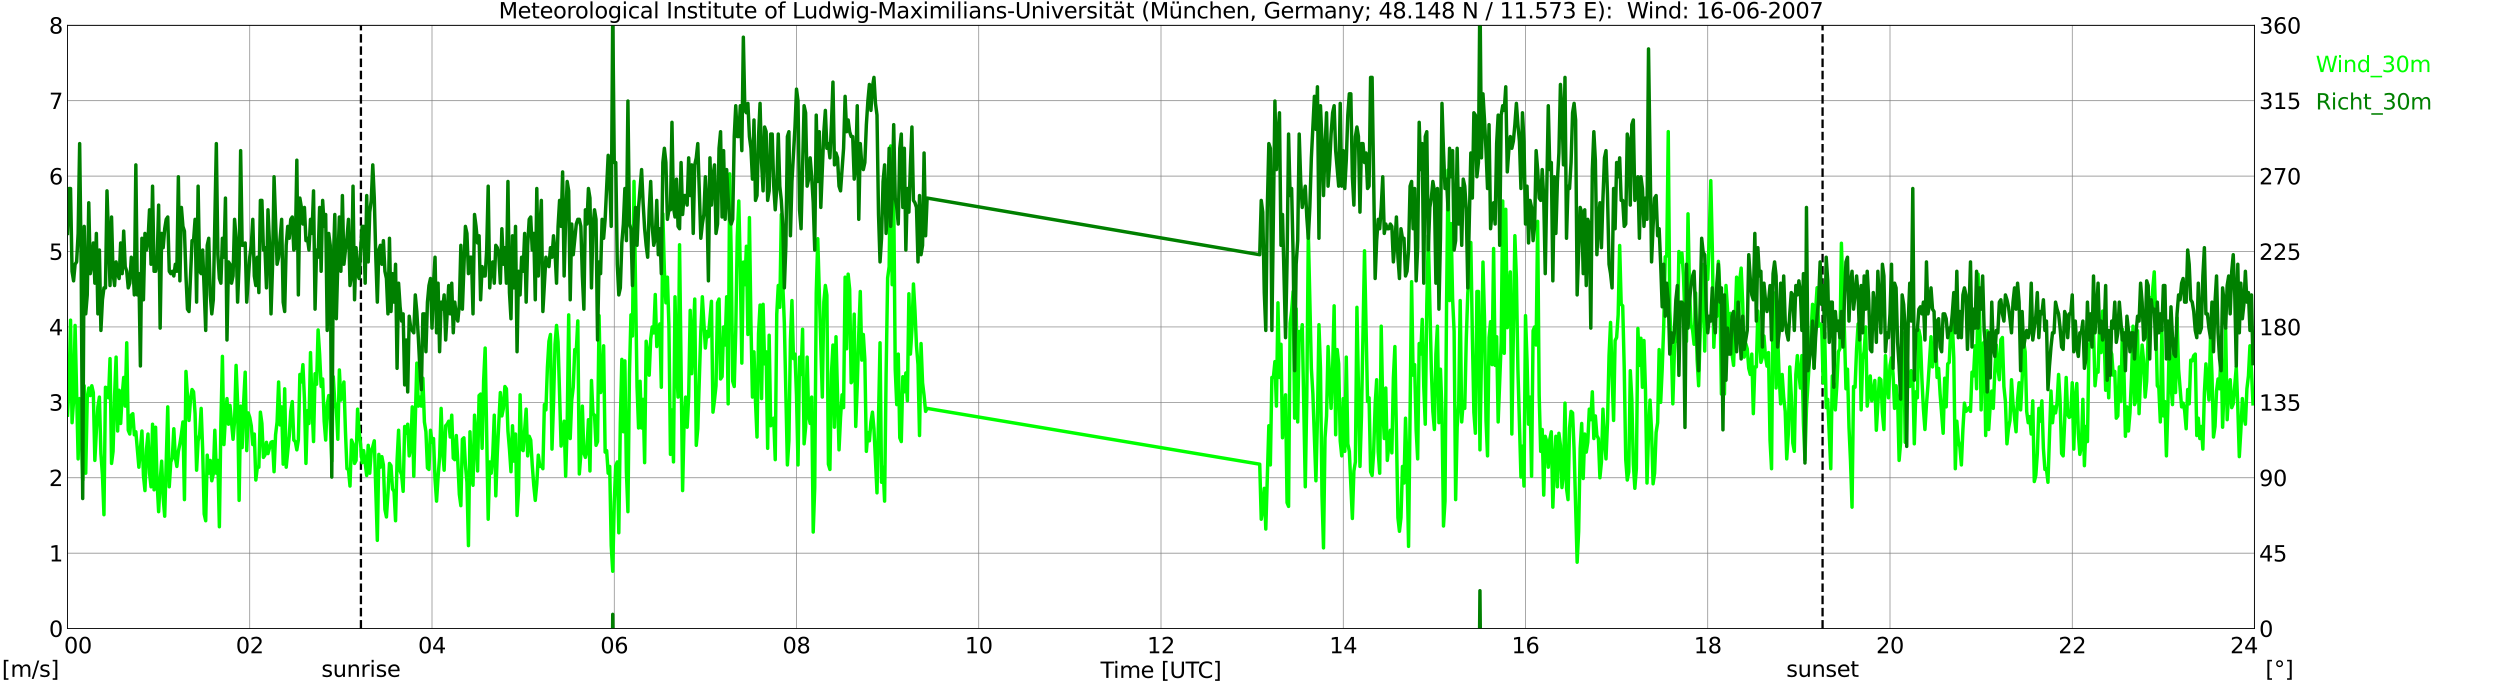<?xml version="1.0" encoding="utf-8" standalone="no"?>
<!DOCTYPE svg PUBLIC "-//W3C//DTD SVG 1.1//EN"
  "http://www.w3.org/Graphics/SVG/1.1/DTD/svg11.dtd">
<svg xmlns:xlink="http://www.w3.org/1999/xlink" width="1085.4pt" height="296.64pt" viewBox="0 0 1085.4 296.64" xmlns="http://www.w3.org/2000/svg" version="1.1">
 <defs>
  <style type="text/css">*{stroke-linejoin: round; stroke-linecap: butt}</style>
 </defs>
 <g id="figure_1">
  <g id="patch_1">
   <path d="M 0 296.64 
L 1085.4 296.64 
L 1085.4 0 
L 0 0 
z
" style="fill: #ffffff"/>
  </g>
  <g id="axes_1">
   <g id="patch_2">
    <path d="M 29.306 272.909 
L 978.814 272.909 
L 978.814 10.976 
L 29.306 10.976 
z
" style="fill: #ffffff"/>
   </g>
   <g id="patch_3">
    <path d="M 978.814 272.909 
L 978.814 272.909 
L 978.814 10.976 
L 978.814 10.976 
z
" clip-path="url(#pfb1a2bc5b4)" style="fill: #d3d3d3; opacity: 0.25; stroke: #d3d3d3; stroke-linejoin: miter"/>
   </g>
   <g id="matplotlib.axis_1">
    <g id="xtick_1">
     <g id="line2d_1">
      <path d="M 29.306 272.909 
L 29.306 10.976 
" clip-path="url(#pfb1a2bc5b4)" style="fill: none; stroke: #808080; stroke-width: 0.3; stroke-linecap: square"/>
     </g>
     <g id="line2d_2"/>
     <g id="text_1">
      <!--    00 -->
      <g transform="translate(18.733 283.627) scale(0.095 -0.095)">
       <defs>
        <path id="DejaVuSans-20" transform="scale(0.016)"/>
        <path id="DejaVuSans-30" d="M 2034 4250 
Q 1547 4250 1301 3770 
Q 1056 3291 1056 2328 
Q 1056 1369 1301 889 
Q 1547 409 2034 409 
Q 2525 409 2770 889 
Q 3016 1369 3016 2328 
Q 3016 3291 2770 3770 
Q 2525 4250 2034 4250 
z
M 2034 4750 
Q 2819 4750 3233 4129 
Q 3647 3509 3647 2328 
Q 3647 1150 3233 529 
Q 2819 -91 2034 -91 
Q 1250 -91 836 529 
Q 422 1150 422 2328 
Q 422 3509 836 4129 
Q 1250 4750 2034 4750 
z
" transform="scale(0.016)"/>
       </defs>
       <use xlink:href="#DejaVuSans-20"/>
       <use xlink:href="#DejaVuSans-20" transform="translate(31.787 0)"/>
       <use xlink:href="#DejaVuSans-20" transform="translate(63.574 0)"/>
       <use xlink:href="#DejaVuSans-30" transform="translate(95.361 0)"/>
       <use xlink:href="#DejaVuSans-30" transform="translate(158.984 0)"/>
      </g>
     </g>
    </g>
    <g id="xtick_2">
     <g id="line2d_3">
      <path d="M 108.431 272.909 
L 108.431 10.976 
" clip-path="url(#pfb1a2bc5b4)" style="fill: none; stroke: #808080; stroke-width: 0.3; stroke-linecap: square"/>
     </g>
     <g id="line2d_4"/>
     <g id="text_2">
      <!-- 02 -->
      <g transform="translate(102.387 283.627) scale(0.095 -0.095)">
       <defs>
        <path id="DejaVuSans-32" d="M 1228 531 
L 3431 531 
L 3431 0 
L 469 0 
L 469 531 
Q 828 903 1448 1529 
Q 2069 2156 2228 2338 
Q 2531 2678 2651 2914 
Q 2772 3150 2772 3378 
Q 2772 3750 2511 3984 
Q 2250 4219 1831 4219 
Q 1534 4219 1204 4116 
Q 875 4013 500 3803 
L 500 4441 
Q 881 4594 1212 4672 
Q 1544 4750 1819 4750 
Q 2544 4750 2975 4387 
Q 3406 4025 3406 3419 
Q 3406 3131 3298 2873 
Q 3191 2616 2906 2266 
Q 2828 2175 2409 1742 
Q 1991 1309 1228 531 
z
" transform="scale(0.016)"/>
       </defs>
       <use xlink:href="#DejaVuSans-30"/>
       <use xlink:href="#DejaVuSans-32" transform="translate(63.623 0)"/>
      </g>
     </g>
    </g>
    <g id="xtick_3">
     <g id="line2d_5">
      <path d="M 187.557 272.909 
L 187.557 10.976 
" clip-path="url(#pfb1a2bc5b4)" style="fill: none; stroke: #808080; stroke-width: 0.3; stroke-linecap: square"/>
     </g>
     <g id="line2d_6"/>
     <g id="text_3">
      <!-- 04 -->
      <g transform="translate(181.513 283.627) scale(0.095 -0.095)">
       <defs>
        <path id="DejaVuSans-34" d="M 2419 4116 
L 825 1625 
L 2419 1625 
L 2419 4116 
z
M 2253 4666 
L 3047 4666 
L 3047 1625 
L 3713 1625 
L 3713 1100 
L 3047 1100 
L 3047 0 
L 2419 0 
L 2419 1100 
L 313 1100 
L 313 1709 
L 2253 4666 
z
" transform="scale(0.016)"/>
       </defs>
       <use xlink:href="#DejaVuSans-30"/>
       <use xlink:href="#DejaVuSans-34" transform="translate(63.623 0)"/>
      </g>
     </g>
    </g>
    <g id="xtick_4">
     <g id="line2d_7">
      <path d="M 266.683 272.909 
L 266.683 10.976 
" clip-path="url(#pfb1a2bc5b4)" style="fill: none; stroke: #808080; stroke-width: 0.3; stroke-linecap: square"/>
     </g>
     <g id="line2d_8"/>
     <g id="text_4">
      <!-- 06 -->
      <g transform="translate(260.638 283.627) scale(0.095 -0.095)">
       <defs>
        <path id="DejaVuSans-36" d="M 2113 2584 
Q 1688 2584 1439 2293 
Q 1191 2003 1191 1497 
Q 1191 994 1439 701 
Q 1688 409 2113 409 
Q 2538 409 2786 701 
Q 3034 994 3034 1497 
Q 3034 2003 2786 2293 
Q 2538 2584 2113 2584 
z
M 3366 4563 
L 3366 3988 
Q 3128 4100 2886 4159 
Q 2644 4219 2406 4219 
Q 1781 4219 1451 3797 
Q 1122 3375 1075 2522 
Q 1259 2794 1537 2939 
Q 1816 3084 2150 3084 
Q 2853 3084 3261 2657 
Q 3669 2231 3669 1497 
Q 3669 778 3244 343 
Q 2819 -91 2113 -91 
Q 1303 -91 875 529 
Q 447 1150 447 2328 
Q 447 3434 972 4092 
Q 1497 4750 2381 4750 
Q 2619 4750 2861 4703 
Q 3103 4656 3366 4563 
z
" transform="scale(0.016)"/>
       </defs>
       <use xlink:href="#DejaVuSans-30"/>
       <use xlink:href="#DejaVuSans-36" transform="translate(63.623 0)"/>
      </g>
     </g>
    </g>
    <g id="xtick_5">
     <g id="line2d_9">
      <path d="M 345.808 272.909 
L 345.808 10.976 
" clip-path="url(#pfb1a2bc5b4)" style="fill: none; stroke: #808080; stroke-width: 0.3; stroke-linecap: square"/>
     </g>
     <g id="line2d_10"/>
     <g id="text_5">
      <!-- 08 -->
      <g transform="translate(339.764 283.627) scale(0.095 -0.095)">
       <defs>
        <path id="DejaVuSans-38" d="M 2034 2216 
Q 1584 2216 1326 1975 
Q 1069 1734 1069 1313 
Q 1069 891 1326 650 
Q 1584 409 2034 409 
Q 2484 409 2743 651 
Q 3003 894 3003 1313 
Q 3003 1734 2745 1975 
Q 2488 2216 2034 2216 
z
M 1403 2484 
Q 997 2584 770 2862 
Q 544 3141 544 3541 
Q 544 4100 942 4425 
Q 1341 4750 2034 4750 
Q 2731 4750 3128 4425 
Q 3525 4100 3525 3541 
Q 3525 3141 3298 2862 
Q 3072 2584 2669 2484 
Q 3125 2378 3379 2068 
Q 3634 1759 3634 1313 
Q 3634 634 3220 271 
Q 2806 -91 2034 -91 
Q 1263 -91 848 271 
Q 434 634 434 1313 
Q 434 1759 690 2068 
Q 947 2378 1403 2484 
z
M 1172 3481 
Q 1172 3119 1398 2916 
Q 1625 2713 2034 2713 
Q 2441 2713 2670 2916 
Q 2900 3119 2900 3481 
Q 2900 3844 2670 4047 
Q 2441 4250 2034 4250 
Q 1625 4250 1398 4047 
Q 1172 3844 1172 3481 
z
" transform="scale(0.016)"/>
       </defs>
       <use xlink:href="#DejaVuSans-30"/>
       <use xlink:href="#DejaVuSans-38" transform="translate(63.623 0)"/>
      </g>
     </g>
    </g>
    <g id="xtick_6">
     <g id="line2d_11">
      <path d="M 424.934 272.909 
L 424.934 10.976 
" clip-path="url(#pfb1a2bc5b4)" style="fill: none; stroke: #808080; stroke-width: 0.3; stroke-linecap: square"/>
     </g>
     <g id="line2d_12"/>
     <g id="text_6">
      <!-- 10 -->
      <g transform="translate(418.89 283.627) scale(0.095 -0.095)">
       <defs>
        <path id="DejaVuSans-31" d="M 794 531 
L 1825 531 
L 1825 4091 
L 703 3866 
L 703 4441 
L 1819 4666 
L 2450 4666 
L 2450 531 
L 3481 531 
L 3481 0 
L 794 0 
L 794 531 
z
" transform="scale(0.016)"/>
       </defs>
       <use xlink:href="#DejaVuSans-31"/>
       <use xlink:href="#DejaVuSans-30" transform="translate(63.623 0)"/>
      </g>
     </g>
    </g>
    <g id="xtick_7">
     <g id="line2d_13">
      <path d="M 504.06 272.909 
L 504.06 10.976 
" clip-path="url(#pfb1a2bc5b4)" style="fill: none; stroke: #808080; stroke-width: 0.3; stroke-linecap: square"/>
     </g>
     <g id="line2d_14"/>
     <g id="text_7">
      <!-- 12 -->
      <g transform="translate(498.015 283.627) scale(0.095 -0.095)">
       <use xlink:href="#DejaVuSans-31"/>
       <use xlink:href="#DejaVuSans-32" transform="translate(63.623 0)"/>
      </g>
     </g>
    </g>
    <g id="xtick_8">
     <g id="line2d_15">
      <path d="M 583.185 272.909 
L 583.185 10.976 
" clip-path="url(#pfb1a2bc5b4)" style="fill: none; stroke: #808080; stroke-width: 0.3; stroke-linecap: square"/>
     </g>
     <g id="line2d_16"/>
     <g id="text_8">
      <!-- 14 -->
      <g transform="translate(577.141 283.627) scale(0.095 -0.095)">
       <use xlink:href="#DejaVuSans-31"/>
       <use xlink:href="#DejaVuSans-34" transform="translate(63.623 0)"/>
      </g>
     </g>
    </g>
    <g id="xtick_9">
     <g id="line2d_17">
      <path d="M 662.311 272.909 
L 662.311 10.976 
" clip-path="url(#pfb1a2bc5b4)" style="fill: none; stroke: #808080; stroke-width: 0.3; stroke-linecap: square"/>
     </g>
     <g id="line2d_18"/>
     <g id="text_9">
      <!-- 16 -->
      <g transform="translate(656.267 283.627) scale(0.095 -0.095)">
       <use xlink:href="#DejaVuSans-31"/>
       <use xlink:href="#DejaVuSans-36" transform="translate(63.623 0)"/>
      </g>
     </g>
    </g>
    <g id="xtick_10">
     <g id="line2d_19">
      <path d="M 741.437 272.909 
L 741.437 10.976 
" clip-path="url(#pfb1a2bc5b4)" style="fill: none; stroke: #808080; stroke-width: 0.3; stroke-linecap: square"/>
     </g>
     <g id="line2d_20"/>
     <g id="text_10">
      <!-- 18 -->
      <g transform="translate(735.392 283.627) scale(0.095 -0.095)">
       <use xlink:href="#DejaVuSans-31"/>
       <use xlink:href="#DejaVuSans-38" transform="translate(63.623 0)"/>
      </g>
     </g>
    </g>
    <g id="xtick_11">
     <g id="line2d_21">
      <path d="M 820.562 272.909 
L 820.562 10.976 
" clip-path="url(#pfb1a2bc5b4)" style="fill: none; stroke: #808080; stroke-width: 0.3; stroke-linecap: square"/>
     </g>
     <g id="line2d_22"/>
     <g id="text_11">
      <!-- 20 -->
      <g transform="translate(814.518 283.627) scale(0.095 -0.095)">
       <use xlink:href="#DejaVuSans-32"/>
       <use xlink:href="#DejaVuSans-30" transform="translate(63.623 0)"/>
      </g>
     </g>
    </g>
    <g id="xtick_12">
     <g id="line2d_23">
      <path d="M 899.688 272.909 
L 899.688 10.976 
" clip-path="url(#pfb1a2bc5b4)" style="fill: none; stroke: #808080; stroke-width: 0.3; stroke-linecap: square"/>
     </g>
     <g id="line2d_24"/>
     <g id="text_12">
      <!-- 22 -->
      <g transform="translate(893.644 283.627) scale(0.095 -0.095)">
       <use xlink:href="#DejaVuSans-32"/>
       <use xlink:href="#DejaVuSans-32" transform="translate(63.623 0)"/>
      </g>
     </g>
    </g>
    <g id="xtick_13">
     <g id="line2d_25">
      <path d="M 978.814 272.909 
L 978.814 10.976 
" clip-path="url(#pfb1a2bc5b4)" style="fill: none; stroke: #808080; stroke-width: 0.3; stroke-linecap: square"/>
     </g>
     <g id="line2d_26"/>
     <g id="text_13">
      <!-- 24    -->
      <g transform="translate(968.241 283.627) scale(0.095 -0.095)">
       <use xlink:href="#DejaVuSans-32"/>
       <use xlink:href="#DejaVuSans-34" transform="translate(63.623 0)"/>
       <use xlink:href="#DejaVuSans-20" transform="translate(127.246 0)"/>
       <use xlink:href="#DejaVuSans-20" transform="translate(159.033 0)"/>
       <use xlink:href="#DejaVuSans-20" transform="translate(190.82 0)"/>
      </g>
     </g>
    </g>
    <g id="text_14">
     <!-- Time [UTC] -->
     <g transform="translate(477.806 294.322) scale(0.095 -0.095)">
      <defs>
       <path id="DejaVuSans-54" d="M -19 4666 
L 3928 4666 
L 3928 4134 
L 2272 4134 
L 2272 0 
L 1638 0 
L 1638 4134 
L -19 4134 
L -19 4666 
z
" transform="scale(0.016)"/>
       <path id="DejaVuSans-69" d="M 603 3500 
L 1178 3500 
L 1178 0 
L 603 0 
L 603 3500 
z
M 603 4863 
L 1178 4863 
L 1178 4134 
L 603 4134 
L 603 4863 
z
" transform="scale(0.016)"/>
       <path id="DejaVuSans-6d" d="M 3328 2828 
Q 3544 3216 3844 3400 
Q 4144 3584 4550 3584 
Q 5097 3584 5394 3201 
Q 5691 2819 5691 2113 
L 5691 0 
L 5113 0 
L 5113 2094 
Q 5113 2597 4934 2840 
Q 4756 3084 4391 3084 
Q 3944 3084 3684 2787 
Q 3425 2491 3425 1978 
L 3425 0 
L 2847 0 
L 2847 2094 
Q 2847 2600 2669 2842 
Q 2491 3084 2119 3084 
Q 1678 3084 1418 2786 
Q 1159 2488 1159 1978 
L 1159 0 
L 581 0 
L 581 3500 
L 1159 3500 
L 1159 2956 
Q 1356 3278 1631 3431 
Q 1906 3584 2284 3584 
Q 2666 3584 2933 3390 
Q 3200 3197 3328 2828 
z
" transform="scale(0.016)"/>
       <path id="DejaVuSans-65" d="M 3597 1894 
L 3597 1613 
L 953 1613 
Q 991 1019 1311 708 
Q 1631 397 2203 397 
Q 2534 397 2845 478 
Q 3156 559 3463 722 
L 3463 178 
Q 3153 47 2828 -22 
Q 2503 -91 2169 -91 
Q 1331 -91 842 396 
Q 353 884 353 1716 
Q 353 2575 817 3079 
Q 1281 3584 2069 3584 
Q 2775 3584 3186 3129 
Q 3597 2675 3597 1894 
z
M 3022 2063 
Q 3016 2534 2758 2815 
Q 2500 3097 2075 3097 
Q 1594 3097 1305 2825 
Q 1016 2553 972 2059 
L 3022 2063 
z
" transform="scale(0.016)"/>
       <path id="DejaVuSans-5b" d="M 550 4863 
L 1875 4863 
L 1875 4416 
L 1125 4416 
L 1125 -397 
L 1875 -397 
L 1875 -844 
L 550 -844 
L 550 4863 
z
" transform="scale(0.016)"/>
       <path id="DejaVuSans-55" d="M 556 4666 
L 1191 4666 
L 1191 1831 
Q 1191 1081 1462 751 
Q 1734 422 2344 422 
Q 2950 422 3222 751 
Q 3494 1081 3494 1831 
L 3494 4666 
L 4128 4666 
L 4128 1753 
Q 4128 841 3676 375 
Q 3225 -91 2344 -91 
Q 1459 -91 1007 375 
Q 556 841 556 1753 
L 556 4666 
z
" transform="scale(0.016)"/>
       <path id="DejaVuSans-43" d="M 4122 4306 
L 4122 3641 
Q 3803 3938 3442 4084 
Q 3081 4231 2675 4231 
Q 1875 4231 1450 3742 
Q 1025 3253 1025 2328 
Q 1025 1406 1450 917 
Q 1875 428 2675 428 
Q 3081 428 3442 575 
Q 3803 722 4122 1019 
L 4122 359 
Q 3791 134 3420 21 
Q 3050 -91 2638 -91 
Q 1578 -91 968 557 
Q 359 1206 359 2328 
Q 359 3453 968 4101 
Q 1578 4750 2638 4750 
Q 3056 4750 3426 4639 
Q 3797 4528 4122 4306 
z
" transform="scale(0.016)"/>
       <path id="DejaVuSans-5d" d="M 1947 4863 
L 1947 -844 
L 622 -844 
L 622 -397 
L 1369 -397 
L 1369 4416 
L 622 4416 
L 622 4863 
L 1947 4863 
z
" transform="scale(0.016)"/>
      </defs>
      <use xlink:href="#DejaVuSans-54"/>
      <use xlink:href="#DejaVuSans-69" transform="translate(57.959 0)"/>
      <use xlink:href="#DejaVuSans-6d" transform="translate(85.742 0)"/>
      <use xlink:href="#DejaVuSans-65" transform="translate(183.154 0)"/>
      <use xlink:href="#DejaVuSans-20" transform="translate(244.678 0)"/>
      <use xlink:href="#DejaVuSans-5b" transform="translate(276.465 0)"/>
      <use xlink:href="#DejaVuSans-55" transform="translate(315.479 0)"/>
      <use xlink:href="#DejaVuSans-54" transform="translate(388.672 0)"/>
      <use xlink:href="#DejaVuSans-43" transform="translate(443.881 0)"/>
      <use xlink:href="#DejaVuSans-5d" transform="translate(513.705 0)"/>
     </g>
    </g>
   </g>
   <g id="matplotlib.axis_2">
    <g id="ytick_1">
     <g id="line2d_27">
      <path d="M 29.306 272.909 
L 978.814 272.909 
" clip-path="url(#pfb1a2bc5b4)" style="fill: none; stroke: #808080; stroke-width: 0.3; stroke-linecap: square"/>
     </g>
     <g id="line2d_28"/>
     <g id="text_15">
      <!-- 0 -->
      <g transform="translate(21.261 276.518) scale(0.095 -0.095)">
       <use xlink:href="#DejaVuSans-30"/>
      </g>
     </g>
    </g>
    <g id="ytick_2">
     <g id="line2d_29">
      <path d="M 29.306 240.167 
L 978.814 240.167 
" clip-path="url(#pfb1a2bc5b4)" style="fill: none; stroke: #808080; stroke-width: 0.3; stroke-linecap: square"/>
     </g>
     <g id="line2d_30"/>
     <g id="text_16">
      <!-- 1 -->
      <g transform="translate(21.261 243.776) scale(0.095 -0.095)">
       <use xlink:href="#DejaVuSans-31"/>
      </g>
     </g>
    </g>
    <g id="ytick_3">
     <g id="line2d_31">
      <path d="M 29.306 207.426 
L 978.814 207.426 
" clip-path="url(#pfb1a2bc5b4)" style="fill: none; stroke: #808080; stroke-width: 0.3; stroke-linecap: square"/>
     </g>
     <g id="line2d_32"/>
     <g id="text_17">
      <!-- 2 -->
      <g transform="translate(21.261 211.035) scale(0.095 -0.095)">
       <use xlink:href="#DejaVuSans-32"/>
      </g>
     </g>
    </g>
    <g id="ytick_4">
     <g id="line2d_33">
      <path d="M 29.306 174.684 
L 978.814 174.684 
" clip-path="url(#pfb1a2bc5b4)" style="fill: none; stroke: #808080; stroke-width: 0.3; stroke-linecap: square"/>
     </g>
     <g id="line2d_34"/>
     <g id="text_18">
      <!-- 3 -->
      <g transform="translate(21.261 178.293) scale(0.095 -0.095)">
       <defs>
        <path id="DejaVuSans-33" d="M 2597 2516 
Q 3050 2419 3304 2112 
Q 3559 1806 3559 1356 
Q 3559 666 3084 287 
Q 2609 -91 1734 -91 
Q 1441 -91 1130 -33 
Q 819 25 488 141 
L 488 750 
Q 750 597 1062 519 
Q 1375 441 1716 441 
Q 2309 441 2620 675 
Q 2931 909 2931 1356 
Q 2931 1769 2642 2001 
Q 2353 2234 1838 2234 
L 1294 2234 
L 1294 2753 
L 1863 2753 
Q 2328 2753 2575 2939 
Q 2822 3125 2822 3475 
Q 2822 3834 2567 4026 
Q 2313 4219 1838 4219 
Q 1578 4219 1281 4162 
Q 984 4106 628 3988 
L 628 4550 
Q 988 4650 1302 4700 
Q 1616 4750 1894 4750 
Q 2613 4750 3031 4423 
Q 3450 4097 3450 3541 
Q 3450 3153 3228 2886 
Q 3006 2619 2597 2516 
z
" transform="scale(0.016)"/>
       </defs>
       <use xlink:href="#DejaVuSans-33"/>
      </g>
     </g>
    </g>
    <g id="ytick_5">
     <g id="line2d_35">
      <path d="M 29.306 141.942 
L 978.814 141.942 
" clip-path="url(#pfb1a2bc5b4)" style="fill: none; stroke: #808080; stroke-width: 0.3; stroke-linecap: square"/>
     </g>
     <g id="line2d_36"/>
     <g id="text_19">
      <!-- 4 -->
      <g transform="translate(21.261 145.551) scale(0.095 -0.095)">
       <use xlink:href="#DejaVuSans-34"/>
      </g>
     </g>
    </g>
    <g id="ytick_6">
     <g id="line2d_37">
      <path d="M 29.306 109.201 
L 978.814 109.201 
" clip-path="url(#pfb1a2bc5b4)" style="fill: none; stroke: #808080; stroke-width: 0.3; stroke-linecap: square"/>
     </g>
     <g id="line2d_38"/>
     <g id="text_20">
      <!-- 5 -->
      <g transform="translate(21.261 112.81) scale(0.095 -0.095)">
       <defs>
        <path id="DejaVuSans-35" d="M 691 4666 
L 3169 4666 
L 3169 4134 
L 1269 4134 
L 1269 2991 
Q 1406 3038 1543 3061 
Q 1681 3084 1819 3084 
Q 2600 3084 3056 2656 
Q 3513 2228 3513 1497 
Q 3513 744 3044 326 
Q 2575 -91 1722 -91 
Q 1428 -91 1123 -41 
Q 819 9 494 109 
L 494 744 
Q 775 591 1075 516 
Q 1375 441 1709 441 
Q 2250 441 2565 725 
Q 2881 1009 2881 1497 
Q 2881 1984 2565 2268 
Q 2250 2553 1709 2553 
Q 1456 2553 1204 2497 
Q 953 2441 691 2322 
L 691 4666 
z
" transform="scale(0.016)"/>
       </defs>
       <use xlink:href="#DejaVuSans-35"/>
      </g>
     </g>
    </g>
    <g id="ytick_7">
     <g id="line2d_39">
      <path d="M 29.306 76.459 
L 978.814 76.459 
" clip-path="url(#pfb1a2bc5b4)" style="fill: none; stroke: #808080; stroke-width: 0.3; stroke-linecap: square"/>
     </g>
     <g id="line2d_40"/>
     <g id="text_21">
      <!-- 6 -->
      <g transform="translate(21.261 80.068) scale(0.095 -0.095)">
       <use xlink:href="#DejaVuSans-36"/>
      </g>
     </g>
    </g>
    <g id="ytick_8">
     <g id="line2d_41">
      <path d="M 29.306 43.717 
L 978.814 43.717 
" clip-path="url(#pfb1a2bc5b4)" style="fill: none; stroke: #808080; stroke-width: 0.3; stroke-linecap: square"/>
     </g>
     <g id="line2d_42"/>
     <g id="text_22">
      <!-- 7 -->
      <g transform="translate(21.261 47.327) scale(0.095 -0.095)">
       <defs>
        <path id="DejaVuSans-37" d="M 525 4666 
L 3525 4666 
L 3525 4397 
L 1831 0 
L 1172 0 
L 2766 4134 
L 525 4134 
L 525 4666 
z
" transform="scale(0.016)"/>
       </defs>
       <use xlink:href="#DejaVuSans-37"/>
      </g>
     </g>
    </g>
    <g id="ytick_9">
     <g id="line2d_43">
      <path d="M 29.306 10.976 
L 978.814 10.976 
" clip-path="url(#pfb1a2bc5b4)" style="fill: none; stroke: #808080; stroke-width: 0.3; stroke-linecap: square"/>
     </g>
     <g id="line2d_44"/>
     <g id="text_23">
      <!-- 8 -->
      <g transform="translate(21.261 14.585) scale(0.095 -0.095)">
       <use xlink:href="#DejaVuSans-38"/>
      </g>
     </g>
    </g>
   </g>
   <g id="line2d_45">
    <path d="M 156.698 272.909 
L 156.698 10.976 
" clip-path="url(#pfb1a2bc5b4)" style="fill: none; stroke-dasharray: 3.7,1.6; stroke-dashoffset: 0; stroke: #000000"/>
   </g>
   <g id="line2d_46">
    <path d="M 791.286 272.909 
L 791.286 10.976 
" clip-path="url(#pfb1a2bc5b4)" style="fill: none; stroke-dasharray: 3.7,1.6; stroke-dashoffset: 0; stroke: #000000"/>
   </g>
   <g id="line2d_47">
    <path d="M 29.306 180.25 
L 29.965 167.481 
L 30.625 138.995 
L 31.284 183.524 
L 31.943 174.029 
L 32.603 141.287 
L 33.921 199.24 
L 34.581 173.047 
L 35.24 185.161 
L 35.9 208.408 
L 36.559 167.481 
L 37.218 205.461 
L 37.878 172.719 
L 38.537 168.463 
L 39.197 171.737 
L 39.856 167.481 
L 40.515 170.427 
L 41.175 199.895 
L 41.834 187.126 
L 42.493 176.648 
L 43.153 172.392 
L 43.812 196.948 
L 44.472 206.116 
L 45.131 223.469 
L 45.79 168.136 
L 46.45 168.463 
L 47.109 172.719 
L 47.768 155.694 
L 48.428 201.205 
L 49.087 195.966 
L 49.747 171.737 
L 50.406 155.039 
L 51.065 187.126 
L 51.725 169.445 
L 52.384 183.852 
L 53.043 171.737 
L 53.703 163.879 
L 54.362 176.321 
L 55.022 148.818 
L 55.681 186.798 
L 56.34 188.435 
L 57 180.25 
L 57.659 179.595 
L 58.319 188.763 
L 58.978 187.453 
L 60.297 202.842 
L 61.615 187.126 
L 62.275 206.443 
L 62.934 212.992 
L 63.594 194.984 
L 64.253 188.435 
L 64.912 205.461 
L 65.572 211.355 
L 66.231 184.179 
L 66.89 212.664 
L 67.55 185.489 
L 68.209 209.717 
L 68.869 222.159 
L 69.528 208.735 
L 70.187 200.222 
L 70.847 216.266 
L 71.506 224.124 
L 72.825 176.648 
L 73.484 211.355 
L 74.144 200.55 
L 74.803 198.913 
L 75.462 186.143 
L 76.122 198.585 
L 76.781 202.514 
L 77.441 195.966 
L 78.1 192.692 
L 78.759 188.435 
L 79.419 183.197 
L 80.078 216.921 
L 80.737 161.26 
L 82.056 182.542 
L 82.716 173.374 
L 83.375 169.118 
L 84.034 170.1 
L 84.694 179.595 
L 85.353 204.151 
L 86.013 191.382 
L 86.672 188.763 
L 87.331 177.303 
L 87.991 195.311 
L 88.65 223.142 
L 89.309 226.088 
L 89.969 197.603 
L 90.628 205.461 
L 91.288 199.895 
L 91.947 208.735 
L 92.606 205.788 
L 93.266 186.798 
L 93.925 205.461 
L 94.584 199.895 
L 95.244 228.708 
L 95.903 183.852 
L 96.563 154.711 
L 97.222 193.019 
L 97.881 180.905 
L 98.541 173.047 
L 99.2 184.179 
L 99.86 175.994 
L 101.178 190.727 
L 101.838 182.869 
L 102.497 158.64 
L 103.156 174.684 
L 103.816 217.248 
L 104.475 176.321 
L 105.135 194.329 
L 105.794 174.356 
L 106.453 161.587 
L 107.113 195.639 
L 107.772 179.268 
L 108.431 181.232 
L 109.091 184.834 
L 109.75 193.019 
L 110.41 188.435 
L 111.069 208.408 
L 111.728 202.842 
L 112.388 202.842 
L 113.047 178.94 
L 113.707 183.852 
L 114.366 198.585 
L 115.025 197.603 
L 115.685 192.037 
L 116.344 196.948 
L 117.663 192.037 
L 118.322 191.71 
L 118.982 204.806 
L 119.641 188.763 
L 120.3 183.197 
L 120.96 165.844 
L 121.619 184.506 
L 122.278 176.648 
L 122.938 201.532 
L 123.597 168.79 
L 124.257 202.842 
L 125.575 189.418 
L 126.235 178.613 
L 126.894 174.356 
L 127.553 191.055 
L 128.213 191.71 
L 128.872 195.311 
L 129.532 191.055 
L 130.191 162.569 
L 130.85 165.844 
L 131.51 158.313 
L 132.169 173.047 
L 132.829 201.205 
L 133.488 178.285 
L 134.147 183.852 
L 134.807 153.074 
L 135.466 176.321 
L 136.125 191.71 
L 136.785 162.242 
L 137.444 166.826 
L 138.104 143.252 
L 138.763 153.729 
L 139.422 167.808 
L 140.082 164.534 
L 140.741 182.869 
L 141.4 191.055 
L 142.06 175.666 
L 142.719 171.737 
L 143.379 182.869 
L 144.038 200.222 
L 144.697 163.552 
L 145.357 174.684 
L 146.016 177.303 
L 146.676 190.727 
L 147.335 160.605 
L 147.994 173.702 
L 149.313 165.844 
L 149.972 187.126 
L 150.632 203.497 
L 151.291 203.824 
L 151.951 211.027 
L 152.61 191.055 
L 153.269 192.692 
L 153.929 201.205 
L 154.588 199.895 
L 155.247 177.631 
L 155.907 187.453 
L 156.566 193.019 
L 157.226 200.877 
L 157.885 195.639 
L 159.204 206.443 
L 159.863 193.347 
L 160.523 205.461 
L 161.182 195.639 
L 161.841 194.001 
L 162.501 191.382 
L 163.819 234.601 
L 164.479 197.276 
L 165.138 202.842 
L 165.798 198.258 
L 166.457 201.859 
L 167.116 221.177 
L 167.776 224.451 
L 168.435 214.301 
L 169.094 201.205 
L 169.754 202.187 
L 170.413 212.337 
L 171.073 213.319 
L 171.732 226.088 
L 172.391 199.895 
L 173.051 186.798 
L 173.71 204.479 
L 174.37 206.116 
L 175.029 213.319 
L 175.688 185.161 
L 176.348 188.108 
L 177.007 184.179 
L 177.666 197.93 
L 178.326 194.329 
L 178.985 176.648 
L 179.645 206.771 
L 180.963 157.658 
L 181.623 176.321 
L 182.282 172.392 
L 182.941 176.321 
L 183.601 164.207 
L 184.26 183.197 
L 184.92 187.453 
L 185.579 203.169 
L 186.238 203.824 
L 186.898 186.798 
L 187.557 192.037 
L 188.217 190.4 
L 188.876 208.08 
L 189.535 217.575 
L 190.195 207.098 
L 190.854 198.585 
L 191.513 177.303 
L 192.173 195.311 
L 192.832 204.151 
L 193.492 184.834 
L 194.151 184.179 
L 194.81 182.869 
L 195.47 189.745 
L 196.129 180.25 
L 196.788 198.913 
L 197.448 199.568 
L 198.107 189.09 
L 198.767 200.55 
L 199.426 214.629 
L 200.085 219.54 
L 200.745 190.727 
L 201.404 190.072 
L 202.063 201.859 
L 202.723 209.39 
L 203.382 236.893 
L 204.042 187.453 
L 204.701 207.098 
L 205.36 210.7 
L 206.02 180.25 
L 206.679 189.745 
L 207.339 204.479 
L 207.998 171.737 
L 208.657 171.082 
L 209.317 194.656 
L 209.976 165.189 
L 210.635 151.11 
L 211.954 225.433 
L 212.614 200.55 
L 213.273 205.461 
L 213.932 197.603 
L 214.592 180.25 
L 215.251 215.284 
L 215.91 196.621 
L 217.229 170.427 
L 217.889 180.577 
L 218.548 177.303 
L 219.207 167.808 
L 219.867 168.79 
L 220.526 187.126 
L 221.186 194.984 
L 221.845 204.806 
L 222.504 184.834 
L 223.164 200.222 
L 223.823 188.435 
L 224.482 223.796 
L 225.142 212.664 
L 225.801 171.41 
L 226.461 194.984 
L 227.12 195.639 
L 228.439 177.631 
L 229.098 197.93 
L 229.757 189.418 
L 230.417 191.055 
L 231.076 201.859 
L 231.736 210.7 
L 232.395 217.248 
L 233.054 210.045 
L 233.714 197.603 
L 234.373 202.514 
L 235.033 202.187 
L 235.692 203.497 
L 236.351 175.666 
L 237.011 177.958 
L 237.67 159.295 
L 238.329 148.163 
L 238.989 145.216 
L 239.648 194.984 
L 240.308 175.339 
L 240.967 149.473 
L 241.626 141.287 
L 242.286 148.491 
L 243.604 193.674 
L 244.264 189.09 
L 244.923 182.869 
L 245.583 206.771 
L 246.242 184.834 
L 246.901 136.704 
L 247.561 190.4 
L 248.22 173.702 
L 248.88 168.136 
L 249.539 151.765 
L 250.198 152.42 
L 250.858 139.323 
L 251.517 205.788 
L 252.176 197.276 
L 252.836 176.321 
L 253.495 196.621 
L 254.155 198.585 
L 254.814 195.311 
L 255.473 182.214 
L 256.133 204.479 
L 256.792 165.189 
L 257.451 179.595 
L 258.111 180.25 
L 258.77 193.347 
L 259.43 191.71 
L 260.089 137.031 
L 260.748 170.427 
L 261.408 167.808 
L 262.067 150.128 
L 262.726 196.293 
L 263.386 195.639 
L 264.045 205.461 
L 264.705 202.514 
L 265.364 236.893 
L 266.023 248.025 
L 266.683 217.903 
L 267.342 202.187 
L 268.002 200.55 
L 268.661 231.327 
L 269.32 183.524 
L 269.98 156.021 
L 270.639 187.453 
L 271.298 156.676 
L 271.958 204.806 
L 272.617 222.159 
L 273.277 162.242 
L 273.936 136.704 
L 274.595 145.871 
L 275.255 78.751 
L 276.573 167.808 
L 277.233 185.816 
L 277.892 165.516 
L 278.552 185.816 
L 279.211 173.374 
L 279.87 200.877 
L 280.53 148.163 
L 281.189 153.402 
L 281.849 162.897 
L 282.508 147.181 
L 283.167 141.942 
L 283.827 144.562 
L 284.486 127.863 
L 285.145 150.455 
L 285.805 143.907 
L 286.464 140.633 
L 287.124 168.136 
L 287.783 92.83 
L 288.442 117.386 
L 289.102 131.465 
L 289.761 120.333 
L 290.42 141.615 
L 291.08 197.276 
L 291.739 177.958 
L 292.399 200.55 
L 293.058 128.846 
L 293.717 157.986 
L 294.377 172.392 
L 295.036 106.254 
L 296.355 212.992 
L 297.014 182.869 
L 297.674 172.392 
L 298.333 185.489 
L 298.992 172.065 
L 299.652 134.739 
L 300.311 162.242 
L 301.63 129.828 
L 302.289 193.347 
L 302.949 186.143 
L 304.267 143.907 
L 304.927 128.846 
L 306.246 151.11 
L 306.905 143.907 
L 307.564 146.199 
L 308.883 130.81 
L 309.543 178.94 
L 310.202 173.702 
L 310.861 167.481 
L 311.521 131.465 
L 312.18 129.828 
L 312.839 164.534 
L 313.499 163.552 
L 314.158 141.942 
L 314.818 149.8 
L 315.477 128.846 
L 316.136 175.339 
L 316.796 75.477 
L 317.455 110.51 
L 318.114 165.516 
L 318.774 167.808 
L 319.433 143.579 
L 320.093 102.652 
L 320.752 87.264 
L 321.411 116.404 
L 322.071 157.658 
L 322.73 113.784 
L 323.39 123.607 
L 324.049 106.909 
L 324.708 145.216 
L 325.368 94.467 
L 326.027 140.305 
L 326.686 172.392 
L 327.346 152.747 
L 328.005 174.356 
L 328.665 189.745 
L 329.324 144.889 
L 329.983 132.447 
L 330.643 173.047 
L 331.302 132.12 
L 331.961 157.986 
L 332.621 152.747 
L 333.28 194.656 
L 333.94 145.544 
L 334.599 184.834 
L 335.258 181.887 
L 335.918 181.56 
L 336.577 199.568 
L 337.236 136.376 
L 337.896 123.934 
L 338.555 133.429 
L 339.215 93.157 
L 339.874 123.934 
L 340.533 140.305 
L 341.852 201.859 
L 342.512 191.382 
L 343.171 147.508 
L 343.83 130.483 
L 344.49 155.694 
L 345.149 153.729 
L 345.808 171.737 
L 346.468 201.859 
L 347.127 155.039 
L 347.787 162.569 
L 348.446 142.924 
L 349.105 192.692 
L 349.765 185.489 
L 350.424 155.039 
L 351.083 180.577 
L 351.743 183.852 
L 352.402 172.392 
L 353.062 231 
L 353.721 211.682 
L 354.38 127.209 
L 355.04 103.635 
L 357.018 172.392 
L 357.677 131.137 
L 358.337 123.934 
L 358.996 128.191 
L 359.655 201.532 
L 360.315 203.824 
L 360.974 162.242 
L 361.634 149.8 
L 362.293 185.489 
L 362.952 146.199 
L 364.271 195.311 
L 364.93 181.232 
L 365.59 171.41 
L 366.249 176.976 
L 366.909 120.333 
L 367.568 151.437 
L 368.227 119.023 
L 368.887 125.571 
L 369.546 166.171 
L 370.206 164.861 
L 370.865 136.376 
L 371.524 185.161 
L 372.184 167.481 
L 372.843 144.889 
L 373.502 126.554 
L 374.162 156.349 
L 374.821 145.216 
L 375.481 156.021 
L 376.14 195.966 
L 376.799 187.781 
L 377.459 191.382 
L 378.118 183.197 
L 378.777 178.94 
L 379.437 186.143 
L 380.756 213.974 
L 382.074 148.818 
L 382.734 209.39 
L 383.393 202.842 
L 384.053 217.575 
L 384.712 162.569 
L 385.371 120.66 
L 386.031 115.749 
L 386.69 63.362 
L 387.349 123.607 
L 388.009 83.662 
L 388.668 160.278 
L 389.328 175.666 
L 389.987 153.729 
L 390.646 190.072 
L 391.306 191.71 
L 391.965 163.552 
L 392.624 170.1 
L 393.284 161.915 
L 393.943 174.029 
L 394.603 127.536 
L 395.262 153.729 
L 395.921 143.252 
L 396.581 123.28 
L 397.24 134.739 
L 397.899 150.128 
L 398.559 158.313 
L 399.218 189.09 
L 399.878 149.145 
L 400.537 166.171 
L 401.196 171.737 
L 401.856 178.613 
L 402.515 177.303 
L 546.919 201.532 
L 547.579 225.433 
L 548.238 220.85 
L 548.898 212.009 
L 549.557 229.69 
L 550.876 184.834 
L 551.535 201.859 
L 552.195 163.879 
L 552.854 163.879 
L 553.513 157.003 
L 554.173 176.321 
L 554.832 131.465 
L 555.491 163.879 
L 556.151 149.473 
L 556.81 190.072 
L 557.47 178.94 
L 558.129 171.41 
L 558.788 218.23 
L 559.448 219.867 
L 560.107 140.305 
L 560.766 135.066 
L 561.426 126.554 
L 562.085 181.56 
L 562.745 134.084 
L 563.404 183.197 
L 564.063 143.907 
L 564.723 147.508 
L 565.382 140.96 
L 566.701 211.355 
L 567.36 172.392 
L 568.02 100.688 
L 569.338 159.95 
L 569.998 171.082 
L 571.317 208.735 
L 571.976 182.214 
L 572.635 140.96 
L 573.295 159.95 
L 573.954 214.956 
L 574.613 237.875 
L 575.273 190.072 
L 575.932 180.577 
L 576.592 150.455 
L 577.91 177.303 
L 578.57 159.95 
L 579.229 132.775 
L 579.889 188.763 
L 580.548 151.765 
L 581.207 157.986 
L 581.867 191.382 
L 582.526 197.93 
L 583.185 173.047 
L 583.845 195.966 
L 584.504 155.039 
L 585.164 192.692 
L 585.823 195.966 
L 587.142 225.106 
L 587.801 204.479 
L 588.46 200.55 
L 589.12 133.429 
L 590.439 202.514 
L 591.098 180.577 
L 592.417 108.873 
L 593.736 174.356 
L 594.395 172.719 
L 595.054 204.806 
L 595.714 206.443 
L 596.373 196.621 
L 597.032 175.666 
L 597.692 164.861 
L 598.351 195.966 
L 599.011 205.461 
L 599.67 141.615 
L 600.329 176.321 
L 600.989 190.4 
L 601.648 168.463 
L 602.307 199.895 
L 603.626 186.798 
L 604.286 196.621 
L 604.945 164.207 
L 605.604 150.455 
L 606.923 224.779 
L 607.582 230.672 
L 608.242 224.779 
L 608.901 202.514 
L 609.561 209.717 
L 610.22 181.56 
L 610.879 202.514 
L 611.539 237.22 
L 612.858 122.297 
L 613.517 162.897 
L 614.176 158.313 
L 614.836 186.798 
L 615.495 199.24 
L 616.154 149.145 
L 616.814 153.729 
L 617.473 138.668 
L 618.133 167.808 
L 618.792 184.179 
L 619.451 132.447 
L 620.111 102.325 
L 621.429 160.278 
L 622.089 178.613 
L 622.748 186.471 
L 623.408 153.729 
L 624.067 141.615 
L 624.726 183.524 
L 625.386 160.278 
L 626.045 178.613 
L 626.705 228.38 
L 627.364 217.575 
L 628.023 133.429 
L 628.683 73.84 
L 629.342 130.483 
L 630.001 97.086 
L 630.661 129.828 
L 631.32 143.907 
L 631.98 216.921 
L 632.639 185.489 
L 633.298 175.339 
L 633.958 130.483 
L 634.617 183.197 
L 635.276 174.356 
L 635.936 177.303 
L 636.595 147.181 
L 637.255 127.209 
L 637.914 118.368 
L 638.573 105.272 
L 639.233 145.544 
L 639.892 178.94 
L 640.552 188.108 
L 641.211 126.554 
L 641.87 126.554 
L 642.53 195.311 
L 643.848 113.784 
L 644.508 138.341 
L 645.167 182.542 
L 645.827 197.93 
L 646.486 146.526 
L 647.145 139.65 
L 647.805 158.313 
L 648.464 107.891 
L 649.123 158.64 
L 649.783 146.199 
L 650.442 183.197 
L 651.761 148.491 
L 652.42 87.264 
L 653.08 153.402 
L 653.739 90.865 
L 654.399 142.27 
L 655.058 126.881 
L 655.717 118.041 
L 656.377 188.435 
L 657.695 102.325 
L 658.355 120.66 
L 659.014 160.278 
L 660.333 207.098 
L 660.992 193.674 
L 661.652 211.027 
L 662.311 137.031 
L 662.97 156.349 
L 663.63 184.179 
L 664.289 172.392 
L 664.949 206.771 
L 665.608 143.579 
L 666.267 141.942 
L 666.927 149.8 
L 667.586 96.104 
L 668.246 171.41 
L 668.905 195.966 
L 669.564 186.471 
L 670.224 214.956 
L 670.883 189.418 
L 671.542 191.71 
L 672.202 202.842 
L 672.861 190.727 
L 673.521 187.453 
L 674.18 220.195 
L 674.839 201.205 
L 675.499 189.418 
L 676.158 211.355 
L 676.817 188.108 
L 677.477 193.347 
L 678.136 211.682 
L 678.796 205.788 
L 679.455 175.011 
L 680.114 212.009 
L 680.774 216.921 
L 681.433 185.816 
L 682.092 178.613 
L 682.752 179.268 
L 683.411 195.311 
L 684.73 244.096 
L 685.389 230.672 
L 686.049 194.656 
L 686.708 183.852 
L 687.368 207.753 
L 688.027 188.435 
L 688.686 196.293 
L 689.346 192.037 
L 690.005 177.631 
L 690.664 182.214 
L 691.324 170.1 
L 691.983 190.4 
L 692.643 180.577 
L 693.302 189.09 
L 693.961 190.4 
L 694.621 207.426 
L 695.28 200.55 
L 695.939 177.631 
L 696.599 191.055 
L 697.258 199.24 
L 697.918 183.197 
L 698.577 154.384 
L 699.236 139.978 
L 699.896 163.224 
L 700.555 182.542 
L 701.215 147.836 
L 701.874 146.526 
L 702.533 136.704 
L 703.193 106.581 
L 703.852 132.12 
L 704.511 132.775 
L 705.171 159.623 
L 705.83 199.568 
L 706.49 208.408 
L 707.149 204.806 
L 707.808 160.932 
L 708.468 173.374 
L 709.127 201.532 
L 709.786 212.009 
L 710.446 203.497 
L 711.105 142.597 
L 711.765 158.64 
L 712.424 146.853 
L 713.083 168.136 
L 713.743 147.836 
L 714.402 169.445 
L 715.062 209.717 
L 715.721 188.108 
L 716.38 173.702 
L 717.04 187.126 
L 717.699 210.045 
L 718.358 205.461 
L 719.018 187.781 
L 719.677 183.524 
L 720.337 151.765 
L 720.996 174.684 
L 721.655 160.278 
L 722.315 141.615 
L 722.974 111.493 
L 723.633 111.165 
L 724.293 57.141 
L 724.952 134.739 
L 725.612 149.145 
L 726.271 175.339 
L 726.93 153.402 
L 727.59 142.924 
L 728.249 148.163 
L 728.909 109.201 
L 729.568 113.784 
L 730.227 109.855 
L 730.887 119.678 
L 731.546 138.341 
L 732.205 148.163 
L 732.865 92.83 
L 733.524 125.899 
L 734.184 141.287 
L 734.843 143.252 
L 735.502 149.473 
L 736.162 127.209 
L 736.821 156.021 
L 737.48 167.481 
L 738.14 144.562 
L 738.799 131.465 
L 739.459 114.767 
L 740.118 152.42 
L 740.777 115.749 
L 741.437 121.315 
L 742.096 102.325 
L 742.756 78.423 
L 743.415 107.564 
L 744.074 150.782 
L 744.734 134.739 
L 745.393 137.358 
L 746.052 113.457 
L 746.712 126.881 
L 747.371 171.082 
L 748.031 145.871 
L 748.69 171.082 
L 749.349 123.934 
L 750.009 134.084 
L 750.668 152.747 
L 751.327 136.049 
L 751.987 153.729 
L 752.646 158.64 
L 753.965 120.333 
L 754.624 148.491 
L 755.284 121.97 
L 755.943 116.404 
L 756.602 131.465 
L 757.262 155.039 
L 757.921 149.145 
L 758.581 151.437 
L 759.24 159.95 
L 759.899 162.569 
L 760.559 153.729 
L 761.218 179.595 
L 761.878 159.295 
L 762.537 159.295 
L 763.196 135.066 
L 764.515 157.331 
L 765.174 155.039 
L 765.834 145.871 
L 766.493 154.711 
L 767.153 158.968 
L 767.812 153.074 
L 768.471 191.055 
L 769.131 203.497 
L 769.79 131.465 
L 770.449 127.209 
L 771.109 168.463 
L 771.768 144.562 
L 772.428 163.224 
L 773.087 175.339 
L 773.746 162.569 
L 774.406 172.392 
L 775.065 178.613 
L 775.725 199.24 
L 776.384 188.763 
L 777.043 159.295 
L 777.703 171.737 
L 778.362 192.364 
L 779.021 195.966 
L 779.681 162.569 
L 780.34 154.384 
L 781 162.242 
L 781.659 168.463 
L 782.318 154.384 
L 782.978 183.852 
L 783.637 199.568 
L 784.296 177.303 
L 786.275 144.889 
L 786.934 132.12 
L 787.593 159.623 
L 788.253 134.739 
L 788.912 124.917 
L 789.572 141.615 
L 790.231 140.633 
L 790.89 141.287 
L 791.55 166.171 
L 792.209 144.562 
L 792.868 176.976 
L 793.528 173.374 
L 794.847 203.497 
L 795.506 163.224 
L 796.165 167.481 
L 796.825 177.958 
L 797.484 167.153 
L 798.143 152.747 
L 798.803 151.437 
L 799.462 105.599 
L 800.122 127.536 
L 800.781 144.234 
L 801.44 168.79 
L 802.1 160.278 
L 802.759 185.489 
L 803.419 200.222 
L 804.078 220.195 
L 804.737 167.808 
L 805.397 168.136 
L 806.056 151.437 
L 806.715 140.633 
L 807.375 140.96 
L 808.034 177.958 
L 808.694 156.021 
L 809.353 152.42 
L 810.012 141.942 
L 810.672 176.321 
L 811.331 170.755 
L 811.99 163.224 
L 812.65 174.029 
L 813.309 170.755 
L 813.969 165.189 
L 814.628 186.798 
L 815.947 164.207 
L 816.606 164.861 
L 817.265 179.268 
L 817.925 186.471 
L 818.584 154.384 
L 819.244 166.171 
L 819.903 172.719 
L 820.562 158.64 
L 821.222 155.366 
L 821.881 162.242 
L 822.541 177.303 
L 823.2 167.481 
L 823.859 172.719 
L 824.519 199.895 
L 825.178 192.037 
L 825.837 144.234 
L 826.497 147.508 
L 827.156 192.037 
L 827.816 149.8 
L 828.475 166.498 
L 829.134 167.808 
L 829.794 160.932 
L 830.453 163.879 
L 831.112 192.692 
L 831.772 170.1 
L 832.431 172.719 
L 833.091 143.252 
L 833.75 146.526 
L 834.409 164.534 
L 835.069 177.631 
L 835.728 186.471 
L 836.388 175.666 
L 837.047 167.153 
L 838.366 146.199 
L 839.025 159.295 
L 839.684 151.437 
L 840.344 145.871 
L 841.003 163.879 
L 841.663 159.95 
L 842.322 171.082 
L 843.641 188.108 
L 844.3 164.207 
L 844.959 176.648 
L 845.619 157.986 
L 846.278 157.331 
L 846.938 142.597 
L 847.597 139.978 
L 848.256 155.366 
L 848.916 203.497 
L 849.575 182.869 
L 850.235 191.382 
L 850.894 194.001 
L 851.553 201.859 
L 852.213 186.471 
L 852.872 175.011 
L 853.531 178.613 
L 854.191 177.958 
L 854.85 176.976 
L 855.51 178.613 
L 856.169 161.587 
L 856.828 163.224 
L 857.488 150.128 
L 858.147 168.79 
L 858.806 119.023 
L 859.466 136.376 
L 860.125 177.958 
L 860.785 149.473 
L 861.444 148.491 
L 862.103 189.09 
L 862.763 143.579 
L 863.422 186.471 
L 864.082 175.994 
L 864.741 169.773 
L 865.4 177.303 
L 866.06 161.26 
L 866.719 149.8 
L 867.378 159.95 
L 868.038 164.861 
L 868.697 147.508 
L 869.357 146.526 
L 870.016 167.808 
L 870.675 174.356 
L 871.335 192.692 
L 871.994 186.143 
L 872.653 182.542 
L 873.313 164.861 
L 873.972 175.339 
L 875.291 187.453 
L 875.95 173.374 
L 876.61 166.171 
L 877.269 177.958 
L 877.929 164.861 
L 878.588 148.163 
L 879.247 152.747 
L 879.907 178.613 
L 880.566 183.524 
L 881.225 180.905 
L 881.885 188.435 
L 882.544 174.029 
L 883.204 209.063 
L 883.863 206.443 
L 884.522 196.948 
L 885.182 177.303 
L 885.841 182.869 
L 886.5 174.029 
L 887.16 194.656 
L 887.819 203.824 
L 888.479 203.497 
L 889.138 209.39 
L 890.457 169.773 
L 891.116 183.524 
L 891.775 176.648 
L 892.435 179.268 
L 893.094 175.011 
L 893.754 162.569 
L 894.413 174.029 
L 895.072 196.948 
L 895.732 197.93 
L 896.391 182.869 
L 897.051 163.879 
L 897.71 179.923 
L 898.369 181.232 
L 899.029 180.577 
L 899.688 166.171 
L 900.347 194.984 
L 901.007 172.719 
L 901.666 166.498 
L 902.326 188.108 
L 902.985 197.276 
L 903.644 194.001 
L 904.304 173.374 
L 904.963 202.187 
L 905.622 185.161 
L 906.282 191.71 
L 906.941 150.128 
L 907.601 148.163 
L 908.26 141.942 
L 908.919 143.579 
L 909.579 167.481 
L 910.238 160.605 
L 910.898 161.587 
L 911.557 140.96 
L 912.216 153.074 
L 912.876 135.066 
L 913.535 145.544 
L 914.194 169.445 
L 914.854 156.021 
L 915.513 172.719 
L 916.173 152.092 
L 916.832 153.729 
L 917.491 162.897 
L 918.151 161.26 
L 918.81 181.56 
L 919.469 180.577 
L 920.129 159.295 
L 920.788 174.356 
L 921.448 142.924 
L 922.107 159.95 
L 922.766 189.418 
L 923.426 176.648 
L 924.085 187.126 
L 924.745 179.268 
L 925.404 164.207 
L 926.063 141.615 
L 926.723 175.666 
L 927.382 174.029 
L 928.041 143.579 
L 928.701 179.595 
L 929.36 162.897 
L 930.02 149.8 
L 930.679 156.676 
L 931.338 172.392 
L 931.998 165.516 
L 932.657 144.562 
L 933.316 129.173 
L 933.976 135.066 
L 934.635 125.571 
L 935.295 118.041 
L 935.954 138.668 
L 936.613 167.481 
L 937.273 168.463 
L 937.932 183.197 
L 938.592 141.942 
L 939.251 180.577 
L 939.91 174.356 
L 940.57 197.93 
L 941.229 175.666 
L 941.888 144.234 
L 942.548 167.153 
L 943.207 175.666 
L 943.867 147.181 
L 944.526 170.427 
L 945.185 138.013 
L 945.845 160.278 
L 947.163 176.648 
L 947.823 175.011 
L 948.482 178.285 
L 949.142 186.143 
L 949.801 169.118 
L 950.46 175.339 
L 951.12 156.349 
L 951.779 156.676 
L 952.438 154.384 
L 953.098 153.729 
L 953.757 189.09 
L 954.417 181.56 
L 955.076 190.4 
L 955.735 185.161 
L 956.395 194.984 
L 957.054 170.427 
L 957.714 157.986 
L 959.032 173.702 
L 959.692 146.853 
L 960.351 162.897 
L 961.01 189.745 
L 961.67 185.161 
L 962.329 169.773 
L 962.989 164.534 
L 963.648 168.79 
L 964.307 150.782 
L 964.967 185.489 
L 965.626 167.153 
L 966.285 142.597 
L 966.945 182.214 
L 967.604 169.773 
L 968.264 164.861 
L 968.923 176.976 
L 969.582 175.339 
L 970.901 159.295 
L 971.561 176.648 
L 972.22 198.258 
L 972.879 187.126 
L 973.539 173.047 
L 974.198 180.905 
L 974.857 184.179 
L 975.517 168.79 
L 976.176 163.224 
L 976.836 150.128 
L 977.495 160.932 
L 978.154 175.339 
L 978.154 175.339 
" clip-path="url(#pfb1a2bc5b4)" style="fill: none; stroke: #00ff00; stroke-width: 1.5; stroke-linecap: square"/>
   </g>
   <g id="patch_4">
    <path d="M 29.306 272.909 
L 29.306 10.976 
" style="fill: none; stroke: #000000; stroke-width: 0.3; stroke-linejoin: miter; stroke-linecap: square"/>
   </g>
   <g id="patch_5">
    <path d="M 978.814 272.909 
L 978.814 10.976 
" style="fill: none; stroke: #000000; stroke-width: 0.3; stroke-linejoin: miter; stroke-linecap: square"/>
   </g>
   <g id="patch_6">
    <path d="M 29.306 272.909 
L 978.814 272.909 
" style="fill: none; stroke: #000000; stroke-width: 0.3; stroke-linejoin: miter; stroke-linecap: square"/>
   </g>
   <g id="patch_7">
    <path d="M 29.306 10.976 
L 978.814 10.976 
" style="fill: none; stroke: #000000; stroke-width: 0.3; stroke-linejoin: miter; stroke-linecap: square"/>
   </g>
   <g id="text_24">
    <!-- sunrise -->
    <g transform="translate(139.534 293.863) scale(0.095 -0.095)">
     <defs>
      <path id="DejaVuSans-73" d="M 2834 3397 
L 2834 2853 
Q 2591 2978 2328 3040 
Q 2066 3103 1784 3103 
Q 1356 3103 1142 2972 
Q 928 2841 928 2578 
Q 928 2378 1081 2264 
Q 1234 2150 1697 2047 
L 1894 2003 
Q 2506 1872 2764 1633 
Q 3022 1394 3022 966 
Q 3022 478 2636 193 
Q 2250 -91 1575 -91 
Q 1294 -91 989 -36 
Q 684 19 347 128 
L 347 722 
Q 666 556 975 473 
Q 1284 391 1588 391 
Q 1994 391 2212 530 
Q 2431 669 2431 922 
Q 2431 1156 2273 1281 
Q 2116 1406 1581 1522 
L 1381 1569 
Q 847 1681 609 1914 
Q 372 2147 372 2553 
Q 372 3047 722 3315 
Q 1072 3584 1716 3584 
Q 2034 3584 2315 3537 
Q 2597 3491 2834 3397 
z
" transform="scale(0.016)"/>
      <path id="DejaVuSans-75" d="M 544 1381 
L 544 3500 
L 1119 3500 
L 1119 1403 
Q 1119 906 1312 657 
Q 1506 409 1894 409 
Q 2359 409 2629 706 
Q 2900 1003 2900 1516 
L 2900 3500 
L 3475 3500 
L 3475 0 
L 2900 0 
L 2900 538 
Q 2691 219 2414 64 
Q 2138 -91 1772 -91 
Q 1169 -91 856 284 
Q 544 659 544 1381 
z
M 1991 3584 
L 1991 3584 
z
" transform="scale(0.016)"/>
      <path id="DejaVuSans-6e" d="M 3513 2113 
L 3513 0 
L 2938 0 
L 2938 2094 
Q 2938 2591 2744 2837 
Q 2550 3084 2163 3084 
Q 1697 3084 1428 2787 
Q 1159 2491 1159 1978 
L 1159 0 
L 581 0 
L 581 3500 
L 1159 3500 
L 1159 2956 
Q 1366 3272 1645 3428 
Q 1925 3584 2291 3584 
Q 2894 3584 3203 3211 
Q 3513 2838 3513 2113 
z
" transform="scale(0.016)"/>
      <path id="DejaVuSans-72" d="M 2631 2963 
Q 2534 3019 2420 3045 
Q 2306 3072 2169 3072 
Q 1681 3072 1420 2755 
Q 1159 2438 1159 1844 
L 1159 0 
L 581 0 
L 581 3500 
L 1159 3500 
L 1159 2956 
Q 1341 3275 1631 3429 
Q 1922 3584 2338 3584 
Q 2397 3584 2469 3576 
Q 2541 3569 2628 3553 
L 2631 2963 
z
" transform="scale(0.016)"/>
     </defs>
     <use xlink:href="#DejaVuSans-73"/>
     <use xlink:href="#DejaVuSans-75" transform="translate(52.1 0)"/>
     <use xlink:href="#DejaVuSans-6e" transform="translate(115.479 0)"/>
     <use xlink:href="#DejaVuSans-72" transform="translate(178.857 0)"/>
     <use xlink:href="#DejaVuSans-69" transform="translate(219.971 0)"/>
     <use xlink:href="#DejaVuSans-73" transform="translate(247.754 0)"/>
     <use xlink:href="#DejaVuSans-65" transform="translate(299.854 0)"/>
    </g>
   </g>
   <g id="text_25">
    <!-- sunset -->
    <g transform="translate(775.531 293.863) scale(0.095 -0.095)">
     <defs>
      <path id="DejaVuSans-74" d="M 1172 4494 
L 1172 3500 
L 2356 3500 
L 2356 3053 
L 1172 3053 
L 1172 1153 
Q 1172 725 1289 603 
Q 1406 481 1766 481 
L 2356 481 
L 2356 0 
L 1766 0 
Q 1100 0 847 248 
Q 594 497 594 1153 
L 594 3053 
L 172 3053 
L 172 3500 
L 594 3500 
L 594 4494 
L 1172 4494 
z
" transform="scale(0.016)"/>
     </defs>
     <use xlink:href="#DejaVuSans-73"/>
     <use xlink:href="#DejaVuSans-75" transform="translate(52.1 0)"/>
     <use xlink:href="#DejaVuSans-6e" transform="translate(115.479 0)"/>
     <use xlink:href="#DejaVuSans-73" transform="translate(178.857 0)"/>
     <use xlink:href="#DejaVuSans-65" transform="translate(230.957 0)"/>
     <use xlink:href="#DejaVuSans-74" transform="translate(292.48 0)"/>
    </g>
   </g>
   <g id="text_26">
    <!-- [m/s] -->
    <g transform="translate(0.821 293.863) scale(0.095 -0.095)">
     <defs>
      <path id="DejaVuSans-2f" d="M 1625 4666 
L 2156 4666 
L 531 -594 
L 0 -594 
L 1625 4666 
z
" transform="scale(0.016)"/>
     </defs>
     <use xlink:href="#DejaVuSans-5b"/>
     <use xlink:href="#DejaVuSans-6d" transform="translate(39.014 0)"/>
     <use xlink:href="#DejaVuSans-2f" transform="translate(136.426 0)"/>
     <use xlink:href="#DejaVuSans-73" transform="translate(170.117 0)"/>
     <use xlink:href="#DejaVuSans-5d" transform="translate(222.217 0)"/>
    </g>
   </g>
   <g id="text_27">
    <!-- Wind_30m -->
    <g style="fill: #00ff00" transform="translate(1005.4 31.291) scale(0.095 -0.095)">
     <defs>
      <path id="DejaVuSans-57" d="M 213 4666 
L 850 4666 
L 1831 722 
L 2809 4666 
L 3519 4666 
L 4500 722 
L 5478 4666 
L 6119 4666 
L 4947 0 
L 4153 0 
L 3169 4050 
L 2175 0 
L 1381 0 
L 213 4666 
z
" transform="scale(0.016)"/>
      <path id="DejaVuSans-64" d="M 2906 2969 
L 2906 4863 
L 3481 4863 
L 3481 0 
L 2906 0 
L 2906 525 
Q 2725 213 2448 61 
Q 2172 -91 1784 -91 
Q 1150 -91 751 415 
Q 353 922 353 1747 
Q 353 2572 751 3078 
Q 1150 3584 1784 3584 
Q 2172 3584 2448 3432 
Q 2725 3281 2906 2969 
z
M 947 1747 
Q 947 1113 1208 752 
Q 1469 391 1925 391 
Q 2381 391 2643 752 
Q 2906 1113 2906 1747 
Q 2906 2381 2643 2742 
Q 2381 3103 1925 3103 
Q 1469 3103 1208 2742 
Q 947 2381 947 1747 
z
" transform="scale(0.016)"/>
      <path id="DejaVuSans-5f" d="M 3263 -1063 
L 3263 -1509 
L -63 -1509 
L -63 -1063 
L 3263 -1063 
z
" transform="scale(0.016)"/>
     </defs>
     <use xlink:href="#DejaVuSans-57"/>
     <use xlink:href="#DejaVuSans-69" transform="translate(96.627 0)"/>
     <use xlink:href="#DejaVuSans-6e" transform="translate(124.41 0)"/>
     <use xlink:href="#DejaVuSans-64" transform="translate(187.789 0)"/>
     <use xlink:href="#DejaVuSans-5f" transform="translate(251.266 0)"/>
     <use xlink:href="#DejaVuSans-33" transform="translate(301.266 0)"/>
     <use xlink:href="#DejaVuSans-30" transform="translate(364.889 0)"/>
     <use xlink:href="#DejaVuSans-6d" transform="translate(428.512 0)"/>
    </g>
   </g>
   <g id="text_28">
    <!-- Richt_30m -->
    <g style="fill: #008000" transform="translate(1005.4 47.531) scale(0.095 -0.095)">
     <defs>
      <path id="DejaVuSans-52" d="M 2841 2188 
Q 3044 2119 3236 1894 
Q 3428 1669 3622 1275 
L 4263 0 
L 3584 0 
L 2988 1197 
Q 2756 1666 2539 1819 
Q 2322 1972 1947 1972 
L 1259 1972 
L 1259 0 
L 628 0 
L 628 4666 
L 2053 4666 
Q 2853 4666 3247 4331 
Q 3641 3997 3641 3322 
Q 3641 2881 3436 2590 
Q 3231 2300 2841 2188 
z
M 1259 4147 
L 1259 2491 
L 2053 2491 
Q 2509 2491 2742 2702 
Q 2975 2913 2975 3322 
Q 2975 3731 2742 3939 
Q 2509 4147 2053 4147 
L 1259 4147 
z
" transform="scale(0.016)"/>
      <path id="DejaVuSans-63" d="M 3122 3366 
L 3122 2828 
Q 2878 2963 2633 3030 
Q 2388 3097 2138 3097 
Q 1578 3097 1268 2742 
Q 959 2388 959 1747 
Q 959 1106 1268 751 
Q 1578 397 2138 397 
Q 2388 397 2633 464 
Q 2878 531 3122 666 
L 3122 134 
Q 2881 22 2623 -34 
Q 2366 -91 2075 -91 
Q 1284 -91 818 406 
Q 353 903 353 1747 
Q 353 2603 823 3093 
Q 1294 3584 2113 3584 
Q 2378 3584 2631 3529 
Q 2884 3475 3122 3366 
z
" transform="scale(0.016)"/>
      <path id="DejaVuSans-68" d="M 3513 2113 
L 3513 0 
L 2938 0 
L 2938 2094 
Q 2938 2591 2744 2837 
Q 2550 3084 2163 3084 
Q 1697 3084 1428 2787 
Q 1159 2491 1159 1978 
L 1159 0 
L 581 0 
L 581 4863 
L 1159 4863 
L 1159 2956 
Q 1366 3272 1645 3428 
Q 1925 3584 2291 3584 
Q 2894 3584 3203 3211 
Q 3513 2838 3513 2113 
z
" transform="scale(0.016)"/>
     </defs>
     <use xlink:href="#DejaVuSans-52"/>
     <use xlink:href="#DejaVuSans-69" transform="translate(69.482 0)"/>
     <use xlink:href="#DejaVuSans-63" transform="translate(97.266 0)"/>
     <use xlink:href="#DejaVuSans-68" transform="translate(152.246 0)"/>
     <use xlink:href="#DejaVuSans-74" transform="translate(215.625 0)"/>
     <use xlink:href="#DejaVuSans-5f" transform="translate(254.834 0)"/>
     <use xlink:href="#DejaVuSans-33" transform="translate(304.834 0)"/>
     <use xlink:href="#DejaVuSans-30" transform="translate(368.457 0)"/>
     <use xlink:href="#DejaVuSans-6d" transform="translate(432.08 0)"/>
    </g>
   </g>
   <g id="text_29">
    <!-- Meteorological Institute of Ludwig-Maximilians-Universität (München, Germany; 48.148 N / 11.573 E):  Wind: 16-06-2007 -->
    <g transform="translate(216.524 7.976) scale(0.095 -0.095)">
     <defs>
      <path id="DejaVuSans-4d" d="M 628 4666 
L 1569 4666 
L 2759 1491 
L 3956 4666 
L 4897 4666 
L 4897 0 
L 4281 0 
L 4281 4097 
L 3078 897 
L 2444 897 
L 1241 4097 
L 1241 0 
L 628 0 
L 628 4666 
z
" transform="scale(0.016)"/>
      <path id="DejaVuSans-6f" d="M 1959 3097 
Q 1497 3097 1228 2736 
Q 959 2375 959 1747 
Q 959 1119 1226 758 
Q 1494 397 1959 397 
Q 2419 397 2687 759 
Q 2956 1122 2956 1747 
Q 2956 2369 2687 2733 
Q 2419 3097 1959 3097 
z
M 1959 3584 
Q 2709 3584 3137 3096 
Q 3566 2609 3566 1747 
Q 3566 888 3137 398 
Q 2709 -91 1959 -91 
Q 1206 -91 779 398 
Q 353 888 353 1747 
Q 353 2609 779 3096 
Q 1206 3584 1959 3584 
z
" transform="scale(0.016)"/>
      <path id="DejaVuSans-6c" d="M 603 4863 
L 1178 4863 
L 1178 0 
L 603 0 
L 603 4863 
z
" transform="scale(0.016)"/>
      <path id="DejaVuSans-67" d="M 2906 1791 
Q 2906 2416 2648 2759 
Q 2391 3103 1925 3103 
Q 1463 3103 1205 2759 
Q 947 2416 947 1791 
Q 947 1169 1205 825 
Q 1463 481 1925 481 
Q 2391 481 2648 825 
Q 2906 1169 2906 1791 
z
M 3481 434 
Q 3481 -459 3084 -895 
Q 2688 -1331 1869 -1331 
Q 1566 -1331 1297 -1286 
Q 1028 -1241 775 -1147 
L 775 -588 
Q 1028 -725 1275 -790 
Q 1522 -856 1778 -856 
Q 2344 -856 2625 -561 
Q 2906 -266 2906 331 
L 2906 616 
Q 2728 306 2450 153 
Q 2172 0 1784 0 
Q 1141 0 747 490 
Q 353 981 353 1791 
Q 353 2603 747 3093 
Q 1141 3584 1784 3584 
Q 2172 3584 2450 3431 
Q 2728 3278 2906 2969 
L 2906 3500 
L 3481 3500 
L 3481 434 
z
" transform="scale(0.016)"/>
      <path id="DejaVuSans-61" d="M 2194 1759 
Q 1497 1759 1228 1600 
Q 959 1441 959 1056 
Q 959 750 1161 570 
Q 1363 391 1709 391 
Q 2188 391 2477 730 
Q 2766 1069 2766 1631 
L 2766 1759 
L 2194 1759 
z
M 3341 1997 
L 3341 0 
L 2766 0 
L 2766 531 
Q 2569 213 2275 61 
Q 1981 -91 1556 -91 
Q 1019 -91 701 211 
Q 384 513 384 1019 
Q 384 1609 779 1909 
Q 1175 2209 1959 2209 
L 2766 2209 
L 2766 2266 
Q 2766 2663 2505 2880 
Q 2244 3097 1772 3097 
Q 1472 3097 1187 3025 
Q 903 2953 641 2809 
L 641 3341 
Q 956 3463 1253 3523 
Q 1550 3584 1831 3584 
Q 2591 3584 2966 3190 
Q 3341 2797 3341 1997 
z
" transform="scale(0.016)"/>
      <path id="DejaVuSans-49" d="M 628 4666 
L 1259 4666 
L 1259 0 
L 628 0 
L 628 4666 
z
" transform="scale(0.016)"/>
      <path id="DejaVuSans-66" d="M 2375 4863 
L 2375 4384 
L 1825 4384 
Q 1516 4384 1395 4259 
Q 1275 4134 1275 3809 
L 1275 3500 
L 2222 3500 
L 2222 3053 
L 1275 3053 
L 1275 0 
L 697 0 
L 697 3053 
L 147 3053 
L 147 3500 
L 697 3500 
L 697 3744 
Q 697 4328 969 4595 
Q 1241 4863 1831 4863 
L 2375 4863 
z
" transform="scale(0.016)"/>
      <path id="DejaVuSans-4c" d="M 628 4666 
L 1259 4666 
L 1259 531 
L 3531 531 
L 3531 0 
L 628 0 
L 628 4666 
z
" transform="scale(0.016)"/>
      <path id="DejaVuSans-77" d="M 269 3500 
L 844 3500 
L 1563 769 
L 2278 3500 
L 2956 3500 
L 3675 769 
L 4391 3500 
L 4966 3500 
L 4050 0 
L 3372 0 
L 2619 2869 
L 1863 0 
L 1184 0 
L 269 3500 
z
" transform="scale(0.016)"/>
      <path id="DejaVuSans-2d" d="M 313 2009 
L 1997 2009 
L 1997 1497 
L 313 1497 
L 313 2009 
z
" transform="scale(0.016)"/>
      <path id="DejaVuSans-78" d="M 3513 3500 
L 2247 1797 
L 3578 0 
L 2900 0 
L 1881 1375 
L 863 0 
L 184 0 
L 1544 1831 
L 300 3500 
L 978 3500 
L 1906 2253 
L 2834 3500 
L 3513 3500 
z
" transform="scale(0.016)"/>
      <path id="DejaVuSans-76" d="M 191 3500 
L 800 3500 
L 1894 563 
L 2988 3500 
L 3597 3500 
L 2284 0 
L 1503 0 
L 191 3500 
z
" transform="scale(0.016)"/>
      <path id="DejaVuSans-e4" d="M 2194 1759 
Q 1497 1759 1228 1600 
Q 959 1441 959 1056 
Q 959 750 1161 570 
Q 1363 391 1709 391 
Q 2188 391 2477 730 
Q 2766 1069 2766 1631 
L 2766 1759 
L 2194 1759 
z
M 3341 1997 
L 3341 0 
L 2766 0 
L 2766 531 
Q 2569 213 2275 61 
Q 1981 -91 1556 -91 
Q 1019 -91 701 211 
Q 384 513 384 1019 
Q 384 1609 779 1909 
Q 1175 2209 1959 2209 
L 2766 2209 
L 2766 2266 
Q 2766 2663 2505 2880 
Q 2244 3097 1772 3097 
Q 1472 3097 1187 3025 
Q 903 2953 641 2809 
L 641 3341 
Q 956 3463 1253 3523 
Q 1550 3584 1831 3584 
Q 2591 3584 2966 3190 
Q 3341 2797 3341 1997 
z
M 2150 4850 
L 2784 4850 
L 2784 4219 
L 2150 4219 
L 2150 4850 
z
M 928 4850 
L 1562 4850 
L 1562 4219 
L 928 4219 
L 928 4850 
z
" transform="scale(0.016)"/>
      <path id="DejaVuSans-28" d="M 1984 4856 
Q 1566 4138 1362 3434 
Q 1159 2731 1159 2009 
Q 1159 1288 1364 580 
Q 1569 -128 1984 -844 
L 1484 -844 
Q 1016 -109 783 600 
Q 550 1309 550 2009 
Q 550 2706 781 3412 
Q 1013 4119 1484 4856 
L 1984 4856 
z
" transform="scale(0.016)"/>
      <path id="DejaVuSans-fc" d="M 544 1381 
L 544 3500 
L 1119 3500 
L 1119 1403 
Q 1119 906 1312 657 
Q 1506 409 1894 409 
Q 2359 409 2629 706 
Q 2900 1003 2900 1516 
L 2900 3500 
L 3475 3500 
L 3475 0 
L 2900 0 
L 2900 538 
Q 2691 219 2414 64 
Q 2138 -91 1772 -91 
Q 1169 -91 856 284 
Q 544 659 544 1381 
z
M 1991 3584 
L 1991 3584 
z
M 2278 4850 
L 2912 4850 
L 2912 4219 
L 2278 4219 
L 2278 4850 
z
M 1056 4850 
L 1690 4850 
L 1690 4219 
L 1056 4219 
L 1056 4850 
z
" transform="scale(0.016)"/>
      <path id="DejaVuSans-2c" d="M 750 794 
L 1409 794 
L 1409 256 
L 897 -744 
L 494 -744 
L 750 256 
L 750 794 
z
" transform="scale(0.016)"/>
      <path id="DejaVuSans-47" d="M 3809 666 
L 3809 1919 
L 2778 1919 
L 2778 2438 
L 4434 2438 
L 4434 434 
Q 4069 175 3628 42 
Q 3188 -91 2688 -91 
Q 1594 -91 976 548 
Q 359 1188 359 2328 
Q 359 3472 976 4111 
Q 1594 4750 2688 4750 
Q 3144 4750 3555 4637 
Q 3966 4525 4313 4306 
L 4313 3634 
Q 3963 3931 3569 4081 
Q 3175 4231 2741 4231 
Q 1884 4231 1454 3753 
Q 1025 3275 1025 2328 
Q 1025 1384 1454 906 
Q 1884 428 2741 428 
Q 3075 428 3337 486 
Q 3600 544 3809 666 
z
" transform="scale(0.016)"/>
      <path id="DejaVuSans-79" d="M 2059 -325 
Q 1816 -950 1584 -1140 
Q 1353 -1331 966 -1331 
L 506 -1331 
L 506 -850 
L 844 -850 
Q 1081 -850 1212 -737 
Q 1344 -625 1503 -206 
L 1606 56 
L 191 3500 
L 800 3500 
L 1894 763 
L 2988 3500 
L 3597 3500 
L 2059 -325 
z
" transform="scale(0.016)"/>
      <path id="DejaVuSans-3b" d="M 750 3309 
L 1409 3309 
L 1409 2516 
L 750 2516 
L 750 3309 
z
M 750 794 
L 1409 794 
L 1409 256 
L 897 -744 
L 494 -744 
L 750 256 
L 750 794 
z
" transform="scale(0.016)"/>
      <path id="DejaVuSans-2e" d="M 684 794 
L 1344 794 
L 1344 0 
L 684 0 
L 684 794 
z
" transform="scale(0.016)"/>
      <path id="DejaVuSans-4e" d="M 628 4666 
L 1478 4666 
L 3547 763 
L 3547 4666 
L 4159 4666 
L 4159 0 
L 3309 0 
L 1241 3903 
L 1241 0 
L 628 0 
L 628 4666 
z
" transform="scale(0.016)"/>
      <path id="DejaVuSans-45" d="M 628 4666 
L 3578 4666 
L 3578 4134 
L 1259 4134 
L 1259 2753 
L 3481 2753 
L 3481 2222 
L 1259 2222 
L 1259 531 
L 3634 531 
L 3634 0 
L 628 0 
L 628 4666 
z
" transform="scale(0.016)"/>
      <path id="DejaVuSans-29" d="M 513 4856 
L 1013 4856 
Q 1481 4119 1714 3412 
Q 1947 2706 1947 2009 
Q 1947 1309 1714 600 
Q 1481 -109 1013 -844 
L 513 -844 
Q 928 -128 1133 580 
Q 1338 1288 1338 2009 
Q 1338 2731 1133 3434 
Q 928 4138 513 4856 
z
" transform="scale(0.016)"/>
      <path id="DejaVuSans-3a" d="M 750 794 
L 1409 794 
L 1409 0 
L 750 0 
L 750 794 
z
M 750 3309 
L 1409 3309 
L 1409 2516 
L 750 2516 
L 750 3309 
z
" transform="scale(0.016)"/>
     </defs>
     <use xlink:href="#DejaVuSans-4d"/>
     <use xlink:href="#DejaVuSans-65" transform="translate(86.279 0)"/>
     <use xlink:href="#DejaVuSans-74" transform="translate(147.803 0)"/>
     <use xlink:href="#DejaVuSans-65" transform="translate(187.012 0)"/>
     <use xlink:href="#DejaVuSans-6f" transform="translate(248.535 0)"/>
     <use xlink:href="#DejaVuSans-72" transform="translate(309.717 0)"/>
     <use xlink:href="#DejaVuSans-6f" transform="translate(348.58 0)"/>
     <use xlink:href="#DejaVuSans-6c" transform="translate(409.762 0)"/>
     <use xlink:href="#DejaVuSans-6f" transform="translate(437.545 0)"/>
     <use xlink:href="#DejaVuSans-67" transform="translate(498.727 0)"/>
     <use xlink:href="#DejaVuSans-69" transform="translate(562.203 0)"/>
     <use xlink:href="#DejaVuSans-63" transform="translate(589.986 0)"/>
     <use xlink:href="#DejaVuSans-61" transform="translate(644.967 0)"/>
     <use xlink:href="#DejaVuSans-6c" transform="translate(706.246 0)"/>
     <use xlink:href="#DejaVuSans-20" transform="translate(734.029 0)"/>
     <use xlink:href="#DejaVuSans-49" transform="translate(765.816 0)"/>
     <use xlink:href="#DejaVuSans-6e" transform="translate(795.309 0)"/>
     <use xlink:href="#DejaVuSans-73" transform="translate(858.688 0)"/>
     <use xlink:href="#DejaVuSans-74" transform="translate(910.787 0)"/>
     <use xlink:href="#DejaVuSans-69" transform="translate(949.996 0)"/>
     <use xlink:href="#DejaVuSans-74" transform="translate(977.779 0)"/>
     <use xlink:href="#DejaVuSans-75" transform="translate(1016.988 0)"/>
     <use xlink:href="#DejaVuSans-74" transform="translate(1080.367 0)"/>
     <use xlink:href="#DejaVuSans-65" transform="translate(1119.576 0)"/>
     <use xlink:href="#DejaVuSans-20" transform="translate(1181.1 0)"/>
     <use xlink:href="#DejaVuSans-6f" transform="translate(1212.887 0)"/>
     <use xlink:href="#DejaVuSans-66" transform="translate(1274.068 0)"/>
     <use xlink:href="#DejaVuSans-20" transform="translate(1309.273 0)"/>
     <use xlink:href="#DejaVuSans-4c" transform="translate(1341.061 0)"/>
     <use xlink:href="#DejaVuSans-75" transform="translate(1395.023 0)"/>
     <use xlink:href="#DejaVuSans-64" transform="translate(1458.402 0)"/>
     <use xlink:href="#DejaVuSans-77" transform="translate(1521.879 0)"/>
     <use xlink:href="#DejaVuSans-69" transform="translate(1603.666 0)"/>
     <use xlink:href="#DejaVuSans-67" transform="translate(1631.449 0)"/>
     <use xlink:href="#DejaVuSans-2d" transform="translate(1694.926 0)"/>
     <use xlink:href="#DejaVuSans-4d" transform="translate(1731.01 0)"/>
     <use xlink:href="#DejaVuSans-61" transform="translate(1817.289 0)"/>
     <use xlink:href="#DejaVuSans-78" transform="translate(1878.568 0)"/>
     <use xlink:href="#DejaVuSans-69" transform="translate(1937.748 0)"/>
     <use xlink:href="#DejaVuSans-6d" transform="translate(1965.531 0)"/>
     <use xlink:href="#DejaVuSans-69" transform="translate(2062.943 0)"/>
     <use xlink:href="#DejaVuSans-6c" transform="translate(2090.727 0)"/>
     <use xlink:href="#DejaVuSans-69" transform="translate(2118.51 0)"/>
     <use xlink:href="#DejaVuSans-61" transform="translate(2146.293 0)"/>
     <use xlink:href="#DejaVuSans-6e" transform="translate(2207.572 0)"/>
     <use xlink:href="#DejaVuSans-73" transform="translate(2270.951 0)"/>
     <use xlink:href="#DejaVuSans-2d" transform="translate(2323.051 0)"/>
     <use xlink:href="#DejaVuSans-55" transform="translate(2359.135 0)"/>
     <use xlink:href="#DejaVuSans-6e" transform="translate(2432.328 0)"/>
     <use xlink:href="#DejaVuSans-69" transform="translate(2495.707 0)"/>
     <use xlink:href="#DejaVuSans-76" transform="translate(2523.49 0)"/>
     <use xlink:href="#DejaVuSans-65" transform="translate(2582.67 0)"/>
     <use xlink:href="#DejaVuSans-72" transform="translate(2644.193 0)"/>
     <use xlink:href="#DejaVuSans-73" transform="translate(2685.307 0)"/>
     <use xlink:href="#DejaVuSans-69" transform="translate(2737.406 0)"/>
     <use xlink:href="#DejaVuSans-74" transform="translate(2765.189 0)"/>
     <use xlink:href="#DejaVuSans-e4" transform="translate(2804.398 0)"/>
     <use xlink:href="#DejaVuSans-74" transform="translate(2865.678 0)"/>
     <use xlink:href="#DejaVuSans-20" transform="translate(2904.887 0)"/>
     <use xlink:href="#DejaVuSans-28" transform="translate(2936.674 0)"/>
     <use xlink:href="#DejaVuSans-4d" transform="translate(2975.688 0)"/>
     <use xlink:href="#DejaVuSans-fc" transform="translate(3061.967 0)"/>
     <use xlink:href="#DejaVuSans-6e" transform="translate(3125.346 0)"/>
     <use xlink:href="#DejaVuSans-63" transform="translate(3188.725 0)"/>
     <use xlink:href="#DejaVuSans-68" transform="translate(3243.705 0)"/>
     <use xlink:href="#DejaVuSans-65" transform="translate(3307.084 0)"/>
     <use xlink:href="#DejaVuSans-6e" transform="translate(3368.607 0)"/>
     <use xlink:href="#DejaVuSans-2c" transform="translate(3431.986 0)"/>
     <use xlink:href="#DejaVuSans-20" transform="translate(3463.773 0)"/>
     <use xlink:href="#DejaVuSans-47" transform="translate(3495.561 0)"/>
     <use xlink:href="#DejaVuSans-65" transform="translate(3573.051 0)"/>
     <use xlink:href="#DejaVuSans-72" transform="translate(3634.574 0)"/>
     <use xlink:href="#DejaVuSans-6d" transform="translate(3673.938 0)"/>
     <use xlink:href="#DejaVuSans-61" transform="translate(3771.35 0)"/>
     <use xlink:href="#DejaVuSans-6e" transform="translate(3832.629 0)"/>
     <use xlink:href="#DejaVuSans-79" transform="translate(3896.008 0)"/>
     <use xlink:href="#DejaVuSans-3b" transform="translate(3955.188 0)"/>
     <use xlink:href="#DejaVuSans-20" transform="translate(3988.879 0)"/>
     <use xlink:href="#DejaVuSans-34" transform="translate(4020.666 0)"/>
     <use xlink:href="#DejaVuSans-38" transform="translate(4084.289 0)"/>
     <use xlink:href="#DejaVuSans-2e" transform="translate(4147.912 0)"/>
     <use xlink:href="#DejaVuSans-31" transform="translate(4179.699 0)"/>
     <use xlink:href="#DejaVuSans-34" transform="translate(4243.322 0)"/>
     <use xlink:href="#DejaVuSans-38" transform="translate(4306.945 0)"/>
     <use xlink:href="#DejaVuSans-20" transform="translate(4370.568 0)"/>
     <use xlink:href="#DejaVuSans-4e" transform="translate(4402.355 0)"/>
     <use xlink:href="#DejaVuSans-20" transform="translate(4477.16 0)"/>
     <use xlink:href="#DejaVuSans-2f" transform="translate(4508.947 0)"/>
     <use xlink:href="#DejaVuSans-20" transform="translate(4542.639 0)"/>
     <use xlink:href="#DejaVuSans-31" transform="translate(4574.426 0)"/>
     <use xlink:href="#DejaVuSans-31" transform="translate(4638.049 0)"/>
     <use xlink:href="#DejaVuSans-2e" transform="translate(4701.672 0)"/>
     <use xlink:href="#DejaVuSans-35" transform="translate(4733.459 0)"/>
     <use xlink:href="#DejaVuSans-37" transform="translate(4797.082 0)"/>
     <use xlink:href="#DejaVuSans-33" transform="translate(4860.705 0)"/>
     <use xlink:href="#DejaVuSans-20" transform="translate(4924.328 0)"/>
     <use xlink:href="#DejaVuSans-45" transform="translate(4956.115 0)"/>
     <use xlink:href="#DejaVuSans-29" transform="translate(5019.299 0)"/>
     <use xlink:href="#DejaVuSans-3a" transform="translate(5058.312 0)"/>
     <use xlink:href="#DejaVuSans-20" transform="translate(5092.004 0)"/>
     <use xlink:href="#DejaVuSans-20" transform="translate(5123.791 0)"/>
     <use xlink:href="#DejaVuSans-57" transform="translate(5155.578 0)"/>
     <use xlink:href="#DejaVuSans-69" transform="translate(5252.205 0)"/>
     <use xlink:href="#DejaVuSans-6e" transform="translate(5279.988 0)"/>
     <use xlink:href="#DejaVuSans-64" transform="translate(5343.367 0)"/>
     <use xlink:href="#DejaVuSans-3a" transform="translate(5406.844 0)"/>
     <use xlink:href="#DejaVuSans-20" transform="translate(5440.535 0)"/>
     <use xlink:href="#DejaVuSans-31" transform="translate(5472.322 0)"/>
     <use xlink:href="#DejaVuSans-36" transform="translate(5535.945 0)"/>
     <use xlink:href="#DejaVuSans-2d" transform="translate(5599.568 0)"/>
     <use xlink:href="#DejaVuSans-30" transform="translate(5635.652 0)"/>
     <use xlink:href="#DejaVuSans-36" transform="translate(5699.275 0)"/>
     <use xlink:href="#DejaVuSans-2d" transform="translate(5762.898 0)"/>
     <use xlink:href="#DejaVuSans-32" transform="translate(5798.982 0)"/>
     <use xlink:href="#DejaVuSans-30" transform="translate(5862.605 0)"/>
     <use xlink:href="#DejaVuSans-30" transform="translate(5926.229 0)"/>
     <use xlink:href="#DejaVuSans-37" transform="translate(5989.852 0)"/>
    </g>
   </g>
  </g>
  <g id="axes_2">
   <g id="matplotlib.axis_3">
    <g id="ytick_10">
     <g id="line2d_48"/>
     <g id="text_30">
      <!-- 0 -->
      <g transform="translate(980.814 276.518) scale(0.095 -0.095)">
       <use xlink:href="#DejaVuSans-30"/>
      </g>
     </g>
    </g>
    <g id="ytick_11">
     <g id="line2d_49"/>
     <g id="text_31">
      <!-- 45 -->
      <g transform="translate(980.814 243.776) scale(0.095 -0.095)">
       <use xlink:href="#DejaVuSans-34"/>
       <use xlink:href="#DejaVuSans-35" transform="translate(63.623 0)"/>
      </g>
     </g>
    </g>
    <g id="ytick_12">
     <g id="line2d_50"/>
     <g id="text_32">
      <!-- 90 -->
      <g transform="translate(980.814 211.035) scale(0.095 -0.095)">
       <defs>
        <path id="DejaVuSans-39" d="M 703 97 
L 703 672 
Q 941 559 1184 500 
Q 1428 441 1663 441 
Q 2288 441 2617 861 
Q 2947 1281 2994 2138 
Q 2813 1869 2534 1725 
Q 2256 1581 1919 1581 
Q 1219 1581 811 2004 
Q 403 2428 403 3163 
Q 403 3881 828 4315 
Q 1253 4750 1959 4750 
Q 2769 4750 3195 4129 
Q 3622 3509 3622 2328 
Q 3622 1225 3098 567 
Q 2575 -91 1691 -91 
Q 1453 -91 1209 -44 
Q 966 3 703 97 
z
M 1959 2075 
Q 2384 2075 2632 2365 
Q 2881 2656 2881 3163 
Q 2881 3666 2632 3958 
Q 2384 4250 1959 4250 
Q 1534 4250 1286 3958 
Q 1038 3666 1038 3163 
Q 1038 2656 1286 2365 
Q 1534 2075 1959 2075 
z
" transform="scale(0.016)"/>
       </defs>
       <use xlink:href="#DejaVuSans-39"/>
       <use xlink:href="#DejaVuSans-30" transform="translate(63.623 0)"/>
      </g>
     </g>
    </g>
    <g id="ytick_13">
     <g id="line2d_51"/>
     <g id="text_33">
      <!-- 135 -->
      <g transform="translate(980.814 178.293) scale(0.095 -0.095)">
       <use xlink:href="#DejaVuSans-31"/>
       <use xlink:href="#DejaVuSans-33" transform="translate(63.623 0)"/>
       <use xlink:href="#DejaVuSans-35" transform="translate(127.246 0)"/>
      </g>
     </g>
    </g>
    <g id="ytick_14">
     <g id="line2d_52"/>
     <g id="text_34">
      <!-- 180 -->
      <g transform="translate(980.814 145.551) scale(0.095 -0.095)">
       <use xlink:href="#DejaVuSans-31"/>
       <use xlink:href="#DejaVuSans-38" transform="translate(63.623 0)"/>
       <use xlink:href="#DejaVuSans-30" transform="translate(127.246 0)"/>
      </g>
     </g>
    </g>
    <g id="ytick_15">
     <g id="line2d_53"/>
     <g id="text_35">
      <!-- 225 -->
      <g transform="translate(980.814 112.81) scale(0.095 -0.095)">
       <use xlink:href="#DejaVuSans-32"/>
       <use xlink:href="#DejaVuSans-32" transform="translate(63.623 0)"/>
       <use xlink:href="#DejaVuSans-35" transform="translate(127.246 0)"/>
      </g>
     </g>
    </g>
    <g id="ytick_16">
     <g id="line2d_54"/>
     <g id="text_36">
      <!-- 270 -->
      <g transform="translate(980.814 80.068) scale(0.095 -0.095)">
       <use xlink:href="#DejaVuSans-32"/>
       <use xlink:href="#DejaVuSans-37" transform="translate(63.623 0)"/>
       <use xlink:href="#DejaVuSans-30" transform="translate(127.246 0)"/>
      </g>
     </g>
    </g>
    <g id="ytick_17">
     <g id="line2d_55"/>
     <g id="text_37">
      <!-- 315 -->
      <g transform="translate(980.814 47.327) scale(0.095 -0.095)">
       <use xlink:href="#DejaVuSans-33"/>
       <use xlink:href="#DejaVuSans-31" transform="translate(63.623 0)"/>
       <use xlink:href="#DejaVuSans-35" transform="translate(127.246 0)"/>
      </g>
     </g>
    </g>
    <g id="ytick_18">
     <g id="line2d_56"/>
     <g id="text_38">
      <!-- 360 -->
      <g transform="translate(980.814 14.585) scale(0.095 -0.095)">
       <use xlink:href="#DejaVuSans-33"/>
       <use xlink:href="#DejaVuSans-36" transform="translate(63.623 0)"/>
       <use xlink:href="#DejaVuSans-30" transform="translate(127.246 0)"/>
      </g>
     </g>
    </g>
   </g>
   <g id="line2d_57">
    <path d="M 29.306 101.343 
L 29.965 81.843 
L 30.625 81.843 
L 31.284 117.786 
L 31.943 121.933 
L 32.603 114.73 
L 33.262 113.712 
L 33.921 101.343 
L 34.581 62.344 
L 35.24 114.73 
L 35.9 216.448 
L 36.559 98.287 
L 37.218 136.267 
L 37.878 128.045 
L 38.537 88.028 
L 39.197 118.805 
L 39.856 114.73 
L 40.515 105.49 
L 41.175 122.952 
L 41.834 101.343 
L 42.493 136.267 
L 43.153 108.546 
L 43.812 143.47 
L 44.472 130.155 
L 45.131 124.989 
L 45.79 124.989 
L 46.45 82.862 
L 47.768 123.971 
L 48.428 94.212 
L 49.087 118.805 
L 49.747 123.971 
L 50.406 113.712 
L 51.065 118.805 
L 51.725 120.915 
L 52.384 105.49 
L 53.043 118.805 
L 53.703 100.324 
L 54.362 115.749 
L 55.022 117.786 
L 55.681 124.989 
L 56.34 122.952 
L 57 111.674 
L 57.659 114.73 
L 58.319 128.045 
L 58.978 71.584 
L 59.637 128.045 
L 60.297 118.805 
L 60.956 158.895 
L 61.615 103.453 
L 62.275 130.155 
L 62.934 101.343 
L 63.594 108.546 
L 64.253 104.471 
L 64.912 91.084 
L 65.572 114.73 
L 66.231 80.825 
L 66.89 117.786 
L 67.55 117.786 
L 68.209 113.712 
L 68.869 89.046 
L 69.528 142.452 
L 70.187 101.343 
L 70.847 107.527 
L 71.506 99.305 
L 72.166 95.231 
L 72.825 94.212 
L 73.484 117.786 
L 74.144 118.805 
L 74.803 117.786 
L 75.462 119.823 
L 76.122 114.73 
L 76.781 117.786 
L 77.441 76.75 
L 78.1 121.933 
L 78.759 90.065 
L 79.419 98.287 
L 80.078 100.324 
L 80.737 119.823 
L 81.397 134.23 
L 82.056 135.248 
L 83.375 104.471 
L 84.034 104.471 
L 84.694 95.231 
L 85.353 131.174 
L 86.013 80.825 
L 86.672 117.786 
L 87.331 118.805 
L 87.991 108.546 
L 89.309 143.47 
L 89.969 106.509 
L 90.628 103.453 
L 91.288 128.045 
L 91.947 136.267 
L 92.606 130.155 
L 93.925 62.344 
L 94.584 110.583 
L 95.244 120.915 
L 95.903 122.952 
L 96.563 103.453 
L 97.222 111.674 
L 97.881 85.99 
L 98.541 147.617 
L 99.2 113.712 
L 99.86 114.73 
L 100.519 122.952 
L 101.178 119.823 
L 101.838 95.231 
L 102.497 103.453 
L 103.156 131.174 
L 103.816 114.73 
L 104.475 65.4 
L 105.135 106.509 
L 105.794 106.509 
L 106.453 105.49 
L 107.113 131.174 
L 108.431 111.674 
L 109.091 106.509 
L 109.75 95.231 
L 110.41 119.823 
L 111.069 123.971 
L 111.728 111.674 
L 112.388 127.027 
L 113.047 87.009 
L 113.707 87.009 
L 114.366 108.546 
L 115.025 107.527 
L 115.685 124.989 
L 116.344 91.084 
L 117.003 105.49 
L 117.663 136.267 
L 118.322 115.749 
L 118.982 76.75 
L 120.3 114.73 
L 120.96 111.674 
L 122.278 95.231 
L 122.938 131.174 
L 123.597 135.248 
L 124.257 106.509 
L 124.916 98.287 
L 125.575 103.453 
L 126.235 95.231 
L 126.894 94.212 
L 127.553 108.546 
L 128.213 107.527 
L 128.872 69.547 
L 129.532 128.045 
L 130.191 85.99 
L 130.85 90.065 
L 131.51 97.268 
L 132.169 90.065 
L 132.829 104.471 
L 133.488 103.453 
L 134.147 108.546 
L 134.807 95.231 
L 135.466 101.343 
L 136.125 82.862 
L 136.785 134.23 
L 137.444 108.546 
L 138.104 111.674 
L 138.763 90.065 
L 139.422 117.786 
L 140.082 87.009 
L 140.741 98.287 
L 141.4 93.121 
L 142.06 143.47 
L 142.719 101.343 
L 143.379 106.509 
L 144.038 207.134 
L 144.697 114.73 
L 145.357 93.121 
L 146.016 138.377 
L 146.676 113.712 
L 147.335 94.212 
L 147.994 117.786 
L 148.654 84.899 
L 149.313 114.73 
L 149.972 108.546 
L 150.632 103.453 
L 151.291 95.231 
L 151.951 123.971 
L 152.61 119.823 
L 153.269 80.825 
L 153.929 130.155 
L 154.588 107.527 
L 155.247 118.805 
L 155.907 120.915 
L 156.566 108.546 
L 157.226 98.287 
L 157.885 98.287 
L 158.544 122.952 
L 159.204 84.899 
L 159.863 113.712 
L 160.523 92.102 
L 161.182 87.009 
L 161.841 71.584 
L 162.501 85.99 
L 163.16 111.674 
L 163.819 131.174 
L 164.479 108.546 
L 165.138 106.509 
L 165.798 114.73 
L 166.457 104.471 
L 167.116 117.786 
L 167.776 120.915 
L 168.435 136.267 
L 169.094 103.453 
L 169.754 135.248 
L 170.413 118.805 
L 171.073 131.174 
L 171.732 114.73 
L 172.391 159.914 
L 173.051 122.952 
L 173.71 133.211 
L 174.37 139.396 
L 175.029 136.267 
L 175.688 167.117 
L 176.348 147.617 
L 177.007 170.173 
L 177.666 137.286 
L 178.326 142.452 
L 179.645 144.489 
L 180.304 128.045 
L 180.963 135.248 
L 181.623 146.599 
L 182.282 159.914 
L 182.941 169.154 
L 183.601 136.267 
L 184.26 136.267 
L 184.92 152.711 
L 185.579 131.174 
L 186.238 123.971 
L 186.898 120.915 
L 187.557 142.452 
L 188.217 122.952 
L 188.876 111.674 
L 189.535 144.489 
L 190.195 122.952 
L 190.854 152.711 
L 191.513 131.174 
L 192.173 134.23 
L 192.832 128.045 
L 193.492 147.617 
L 194.81 123.971 
L 195.47 136.267 
L 196.129 122.952 
L 196.788 144.489 
L 197.448 131.174 
L 198.107 137.286 
L 198.767 139.396 
L 199.426 132.193 
L 200.085 106.509 
L 200.745 134.23 
L 202.063 98.287 
L 202.723 101.343 
L 203.382 118.805 
L 204.042 111.674 
L 204.701 111.674 
L 205.36 136.267 
L 206.02 93.121 
L 206.679 98.287 
L 207.339 105.49 
L 207.998 102.361 
L 208.657 130.155 
L 209.317 115.749 
L 209.976 119.823 
L 210.635 119.823 
L 211.295 108.546 
L 211.954 80.825 
L 212.614 124.989 
L 213.273 114.73 
L 213.932 113.712 
L 214.592 122.952 
L 215.251 106.509 
L 215.91 107.527 
L 216.57 110.583 
L 217.229 122.952 
L 217.889 99.305 
L 218.548 114.73 
L 219.207 107.527 
L 219.867 122.952 
L 220.526 78.787 
L 221.186 127.027 
L 221.845 138.377 
L 222.504 102.361 
L 223.164 124.989 
L 223.823 98.287 
L 224.482 152.711 
L 225.142 117.786 
L 225.801 128.045 
L 226.461 111.674 
L 227.12 117.786 
L 227.779 101.343 
L 228.439 131.174 
L 229.098 106.509 
L 229.757 95.231 
L 230.417 94.212 
L 231.076 108.546 
L 231.736 101.343 
L 232.395 130.155 
L 233.054 81.843 
L 233.714 119.823 
L 234.373 100.324 
L 235.033 87.009 
L 235.692 135.248 
L 237.011 111.674 
L 237.67 114.73 
L 238.329 115.749 
L 238.989 107.527 
L 239.648 111.674 
L 240.308 102.361 
L 240.967 109.564 
L 241.626 122.952 
L 242.286 98.287 
L 242.945 87.009 
L 243.604 98.287 
L 244.264 74.64 
L 244.923 119.823 
L 245.583 95.231 
L 246.242 78.787 
L 246.901 82.862 
L 247.561 130.155 
L 248.22 97.268 
L 248.88 110.583 
L 250.198 97.268 
L 250.858 95.231 
L 251.517 95.231 
L 252.176 98.287 
L 252.836 119.823 
L 253.495 134.23 
L 254.155 91.084 
L 254.814 97.268 
L 255.473 81.843 
L 256.133 85.99 
L 256.792 124.989 
L 257.451 98.287 
L 258.111 91.084 
L 258.77 95.231 
L 259.43 147.617 
L 260.089 113.712 
L 260.748 118.805 
L 261.408 95.231 
L 262.067 103.453 
L 262.726 95.231 
L 264.045 67.437 
L 264.705 77.769 
L 265.364 98.287 
L 266.023 4.791 
L 266.683 70.565 
L 267.342 70.565 
L 268.002 114.73 
L 268.661 128.045 
L 269.32 124.989 
L 269.98 105.49 
L 270.639 97.268 
L 271.298 81.843 
L 271.958 104.471 
L 272.617 43.863 
L 273.277 97.268 
L 273.936 99.305 
L 274.595 123.971 
L 275.255 101.343 
L 275.914 90.065 
L 276.573 106.509 
L 277.233 90.065 
L 278.552 73.621 
L 279.211 88.028 
L 279.87 99.305 
L 280.53 106.509 
L 281.189 111.674 
L 281.849 91.084 
L 282.508 78.787 
L 283.167 98.287 
L 283.827 106.509 
L 284.486 103.453 
L 285.145 87.009 
L 285.805 110.583 
L 286.464 99.305 
L 287.124 118.805 
L 287.783 70.565 
L 288.442 64.381 
L 289.102 70.565 
L 289.761 95.231 
L 290.42 91.084 
L 291.08 91.084 
L 291.739 53.103 
L 292.399 90.065 
L 293.058 94.212 
L 293.717 77.769 
L 294.377 98.287 
L 295.036 99.305 
L 295.696 70.565 
L 296.355 93.121 
L 297.014 84.899 
L 297.674 84.899 
L 298.333 89.046 
L 298.992 68.528 
L 299.652 84.899 
L 300.311 71.584 
L 300.971 101.343 
L 301.63 71.584 
L 302.289 68.528 
L 302.949 62.344 
L 304.267 103.453 
L 304.927 97.268 
L 305.586 93.121 
L 306.246 76.75 
L 306.905 88.028 
L 307.564 121.933 
L 308.224 68.528 
L 308.883 89.046 
L 309.543 76.75 
L 310.202 71.584 
L 310.861 101.343 
L 311.521 97.268 
L 312.18 64.381 
L 312.839 57.178 
L 313.499 94.212 
L 314.158 65.4 
L 314.818 95.231 
L 315.477 73.621 
L 316.136 85.99 
L 316.796 95.231 
L 317.455 97.268 
L 318.114 95.231 
L 318.774 59.288 
L 319.433 45.9 
L 320.093 59.288 
L 320.752 59.288 
L 321.411 45.9 
L 322.071 65.4 
L 322.73 16.142 
L 323.39 47.937 
L 324.049 48.956 
L 324.708 44.881 
L 325.368 59.288 
L 326.027 64.381 
L 326.686 77.769 
L 327.346 52.085 
L 328.005 87.009 
L 328.665 84.899 
L 329.324 59.288 
L 329.983 44.881 
L 330.643 70.565 
L 331.302 82.862 
L 331.961 55.141 
L 332.621 57.178 
L 333.28 87.009 
L 333.94 82.862 
L 334.599 58.196 
L 335.258 58.196 
L 335.918 80.825 
L 336.577 91.084 
L 337.236 81.843 
L 337.896 58.196 
L 338.555 80.825 
L 339.215 87.009 
L 339.874 98.287 
L 340.533 124.989 
L 341.193 106.509 
L 341.852 59.288 
L 342.512 57.178 
L 343.171 102.361 
L 343.83 78.787 
L 345.149 55.141 
L 345.808 38.697 
L 346.468 43.863 
L 347.127 91.084 
L 347.787 99.305 
L 349.105 45.9 
L 349.765 48.956 
L 350.424 80.825 
L 351.083 77.769 
L 351.743 68.528 
L 352.402 76.75 
L 353.062 88.028 
L 353.721 108.546 
L 354.38 49.975 
L 355.04 78.787 
L 355.699 57.178 
L 356.359 90.065 
L 357.677 57.178 
L 358.337 47.937 
L 358.996 64.381 
L 359.655 62.344 
L 360.315 68.528 
L 360.974 54.122 
L 361.634 35.641 
L 362.293 71.584 
L 362.952 66.418 
L 363.612 68.528 
L 364.271 80.825 
L 364.93 82.862 
L 366.249 64.381 
L 366.909 41.826 
L 367.568 57.178 
L 368.227 52.085 
L 368.887 57.178 
L 369.546 59.288 
L 370.206 59.288 
L 370.865 77.769 
L 371.524 71.584 
L 372.184 45.9 
L 372.843 95.231 
L 373.502 62.344 
L 374.162 71.584 
L 374.821 73.621 
L 375.481 70.565 
L 376.14 54.122 
L 376.799 43.863 
L 377.459 36.66 
L 378.118 47.937 
L 378.777 37.678 
L 379.437 33.604 
L 380.096 44.881 
L 380.756 49.975 
L 381.415 93.121 
L 382.074 113.712 
L 382.734 103.453 
L 383.393 78.787 
L 384.053 71.584 
L 384.712 101.343 
L 385.371 90.065 
L 386.031 64.381 
L 386.69 98.287 
L 387.349 84.899 
L 388.009 54.122 
L 388.668 85.99 
L 389.328 90.065 
L 389.987 97.268 
L 390.646 64.381 
L 391.306 58.196 
L 391.965 90.065 
L 392.624 64.381 
L 393.284 108.546 
L 393.943 81.843 
L 394.603 92.102 
L 395.262 71.584 
L 395.921 55.141 
L 396.581 87.009 
L 397.24 88.028 
L 397.899 90.065 
L 398.559 113.712 
L 399.218 84.899 
L 399.878 110.583 
L 400.537 106.509 
L 401.196 66.418 
L 401.856 102.361 
L 402.515 85.99 
L 546.919 110.583 
L 547.579 87.009 
L 548.238 92.102 
L 548.898 127.027 
L 549.557 143.47 
L 550.216 90.065 
L 550.876 62.344 
L 551.535 64.381 
L 552.195 143.47 
L 553.513 43.863 
L 554.173 73.621 
L 554.832 59.288 
L 555.491 48.956 
L 556.151 106.509 
L 556.81 93.121 
L 558.129 146.599 
L 558.788 113.712 
L 559.448 58.196 
L 560.107 84.899 
L 560.766 81.843 
L 561.426 110.583 
L 562.085 160.932 
L 562.745 114.73 
L 563.404 104.471 
L 564.063 58.196 
L 564.723 78.787 
L 565.382 90.065 
L 566.042 84.899 
L 566.701 80.825 
L 567.36 94.212 
L 568.02 103.453 
L 568.679 90.065 
L 569.338 68.528 
L 570.657 41.826 
L 571.317 56.159 
L 571.976 37.678 
L 572.635 103.453 
L 573.295 45.9 
L 573.954 61.325 
L 574.613 84.899 
L 575.273 64.381 
L 575.932 48.956 
L 576.592 80.825 
L 577.251 71.584 
L 577.91 58.196 
L 578.57 48.956 
L 579.229 45.9 
L 579.889 65.4 
L 581.207 80.825 
L 581.867 44.881 
L 582.526 80.825 
L 583.185 65.4 
L 583.845 81.843 
L 584.504 69.547 
L 585.164 49.975 
L 585.823 40.734 
L 586.482 40.734 
L 587.142 76.75 
L 587.801 89.046 
L 588.46 59.288 
L 589.12 55.141 
L 589.779 59.288 
L 590.439 92.102 
L 591.098 62.344 
L 591.757 62.344 
L 592.417 70.565 
L 593.076 66.418 
L 593.736 81.843 
L 594.395 80.825 
L 595.054 33.604 
L 595.714 33.604 
L 597.032 120.915 
L 597.692 104.471 
L 598.351 95.231 
L 599.011 99.305 
L 599.67 90.065 
L 600.329 76.75 
L 600.989 101.343 
L 601.648 97.268 
L 602.307 99.305 
L 602.967 99.305 
L 603.626 97.268 
L 604.286 98.287 
L 604.945 113.712 
L 605.604 105.49 
L 606.264 94.212 
L 606.923 111.674 
L 607.582 120.915 
L 608.242 99.305 
L 608.901 103.453 
L 609.561 103.453 
L 610.22 119.823 
L 610.879 117.786 
L 611.539 108.546 
L 612.198 80.825 
L 612.858 78.787 
L 613.517 99.305 
L 614.176 81.843 
L 614.836 121.933 
L 615.495 107.527 
L 616.154 53.103 
L 616.814 73.621 
L 617.473 62.344 
L 618.133 122.952 
L 618.792 59.288 
L 619.451 57.178 
L 620.111 108.546 
L 620.77 90.065 
L 621.429 85.99 
L 622.089 78.787 
L 622.748 82.862 
L 623.408 122.952 
L 624.067 81.843 
L 624.726 134.23 
L 625.386 103.453 
L 626.045 44.881 
L 626.705 65.4 
L 627.364 81.843 
L 628.023 77.769 
L 628.683 91.084 
L 629.342 64.381 
L 630.001 76.75 
L 630.661 65.4 
L 631.32 108.546 
L 631.98 104.471 
L 632.639 64.381 
L 633.298 97.268 
L 633.958 81.843 
L 634.617 106.509 
L 635.276 77.769 
L 635.936 80.825 
L 636.595 91.084 
L 637.255 124.989 
L 638.573 66.418 
L 639.233 85.99 
L 639.892 48.956 
L 640.552 49.975 
L 641.211 76.75 
L 641.87 70.565 
L 642.491 -1 
M 642.569 -1 
L 643.189 68.528 
L 643.848 40.734 
L 644.508 52.085 
L 645.167 65.4 
L 645.827 81.843 
L 646.486 54.122 
L 647.145 99.305 
L 647.805 92.102 
L 648.464 88.028 
L 649.123 97.268 
L 649.783 62.344 
L 650.442 49.975 
L 651.102 106.509 
L 651.761 49.975 
L 652.42 45.9 
L 653.08 47.937 
L 653.739 37.678 
L 654.399 74.64 
L 655.058 65.4 
L 655.717 59.288 
L 656.377 64.381 
L 657.036 61.325 
L 657.695 54.122 
L 658.355 44.881 
L 659.014 54.122 
L 659.674 61.325 
L 660.333 81.843 
L 660.992 48.956 
L 661.652 61.325 
L 662.311 97.268 
L 662.97 80.825 
L 663.63 105.49 
L 664.289 87.009 
L 664.949 90.065 
L 665.608 104.471 
L 666.267 98.287 
L 666.927 65.4 
L 667.586 73.621 
L 668.246 85.99 
L 668.905 87.009 
L 669.564 73.621 
L 670.224 85.99 
L 670.883 118.805 
L 672.202 45.9 
L 672.861 73.621 
L 673.521 70.565 
L 674.18 121.933 
L 674.839 76.75 
L 675.499 101.343 
L 676.158 78.787 
L 676.817 66.418 
L 677.477 36.66 
L 678.136 48.956 
L 678.796 71.584 
L 679.455 33.604 
L 680.114 103.453 
L 680.774 80.825 
L 681.433 81.843 
L 682.092 70.565 
L 682.752 48.956 
L 683.411 44.881 
L 684.071 52.085 
L 684.73 128.045 
L 686.049 90.065 
L 686.708 92.102 
L 687.368 118.805 
L 688.027 91.084 
L 688.686 123.971 
L 689.346 95.231 
L 690.005 97.268 
L 690.664 142.452 
L 691.324 73.621 
L 691.983 57.178 
L 692.643 69.547 
L 693.302 110.583 
L 693.961 97.268 
L 694.621 88.028 
L 695.28 107.527 
L 695.939 85.99 
L 696.599 68.528 
L 697.258 65.4 
L 697.918 84.899 
L 698.577 114.73 
L 699.236 118.805 
L 699.896 124.989 
L 700.555 81.843 
L 701.215 99.305 
L 701.874 70.565 
L 702.533 76.75 
L 703.193 68.528 
L 703.852 87.009 
L 704.511 87.009 
L 705.171 98.287 
L 705.83 97.268 
L 706.49 58.196 
L 707.149 61.325 
L 707.808 89.046 
L 708.468 54.122 
L 709.127 52.085 
L 709.786 87.009 
L 710.446 80.825 
L 711.105 76.75 
L 711.765 103.453 
L 712.424 76.75 
L 713.083 81.843 
L 713.743 98.287 
L 714.402 85.99 
L 715.062 95.231 
L 715.721 21.235 
L 717.04 113.712 
L 717.699 98.287 
L 718.358 85.99 
L 719.018 84.899 
L 719.677 102.361 
L 720.337 99.305 
L 720.996 114.73 
L 721.655 133.211 
L 722.315 114.73 
L 722.974 137.286 
L 723.633 122.952 
L 724.293 130.155 
L 724.952 153.729 
L 725.612 144.489 
L 726.271 148.636 
L 726.93 144.489 
L 727.59 130.155 
L 728.249 123.971 
L 728.909 162.97 
L 729.568 131.174 
L 730.227 131.174 
L 730.887 132.193 
L 731.546 185.598 
L 732.205 114.73 
L 732.865 142.452 
L 733.524 130.155 
L 734.184 123.971 
L 734.843 119.823 
L 735.502 117.786 
L 736.162 136.267 
L 737.48 160.932 
L 738.799 103.453 
L 739.459 109.564 
L 740.118 110.583 
L 740.777 134.23 
L 741.437 144.489 
L 742.096 137.286 
L 742.756 139.396 
L 743.415 124.989 
L 744.074 139.396 
L 744.734 144.489 
L 745.393 122.952 
L 746.052 114.73 
L 746.712 131.174 
L 747.371 124.989 
L 748.031 186.616 
L 748.69 128.045 
L 749.349 165.08 
L 750.009 142.452 
L 750.668 153.729 
L 751.327 153.729 
L 751.987 137.286 
L 752.646 135.248 
L 753.965 152.711 
L 754.624 131.174 
L 755.943 155.839 
L 756.602 137.286 
L 757.262 151.692 
L 758.581 143.47 
L 759.24 110.583 
L 759.899 120.915 
L 760.559 128.045 
L 761.218 130.155 
L 761.878 101.343 
L 762.537 139.396 
L 763.196 107.527 
L 763.856 119.823 
L 764.515 117.786 
L 765.174 150.673 
L 765.834 122.952 
L 766.493 130.155 
L 767.153 135.248 
L 767.812 131.174 
L 768.471 123.971 
L 769.131 147.617 
L 769.79 118.805 
L 770.449 113.712 
L 771.109 119.823 
L 771.768 150.673 
L 772.428 144.489 
L 773.087 122.952 
L 773.746 143.47 
L 774.406 119.823 
L 775.065 139.396 
L 775.725 144.489 
L 776.384 147.617 
L 777.043 136.267 
L 777.703 127.027 
L 778.362 128.045 
L 779.021 143.47 
L 779.681 123.971 
L 780.34 128.045 
L 781 121.933 
L 781.659 127.027 
L 782.318 143.47 
L 782.978 118.805 
L 783.637 201.023 
L 784.296 90.065 
L 784.956 160.932 
L 785.615 155.839 
L 786.275 151.692 
L 786.934 139.396 
L 787.593 159.914 
L 788.253 146.599 
L 788.912 137.286 
L 789.572 130.155 
L 790.231 113.712 
L 790.89 132.193 
L 791.55 123.971 
L 792.209 146.599 
L 792.868 111.674 
L 793.528 121.933 
L 794.187 148.636 
L 794.847 131.174 
L 795.506 131.174 
L 796.165 168.136 
L 796.825 135.248 
L 797.484 143.47 
L 798.143 139.396 
L 798.803 146.599 
L 799.462 135.248 
L 800.122 150.673 
L 800.781 130.155 
L 801.44 113.712 
L 802.1 111.674 
L 802.759 139.396 
L 803.419 122.952 
L 804.078 117.786 
L 804.737 134.23 
L 805.397 128.045 
L 806.056 119.823 
L 806.715 128.045 
L 807.375 147.617 
L 808.034 123.971 
L 808.694 144.489 
L 809.353 119.823 
L 810.012 134.23 
L 810.672 117.786 
L 811.331 130.155 
L 811.99 151.692 
L 812.65 152.711 
L 813.309 127.027 
L 813.969 133.211 
L 814.628 148.636 
L 815.287 117.786 
L 816.606 144.489 
L 817.265 114.73 
L 817.925 119.823 
L 818.584 152.711 
L 819.244 144.489 
L 819.903 146.599 
L 820.562 136.267 
L 821.222 114.73 
L 821.881 159.914 
L 822.541 122.952 
L 823.2 124.989 
L 823.859 148.636 
L 824.519 158.895 
L 825.178 173.301 
L 825.837 128.045 
L 826.497 132.193 
L 827.156 143.47 
L 827.816 193.82 
L 828.475 139.396 
L 829.134 122.952 
L 829.794 139.396 
L 830.453 81.843 
L 831.112 165.08 
L 831.772 143.47 
L 832.431 143.47 
L 833.091 134.23 
L 833.75 133.211 
L 834.409 136.267 
L 835.069 131.174 
L 835.728 147.617 
L 836.388 113.712 
L 837.047 136.267 
L 837.706 132.193 
L 838.366 124.989 
L 839.025 134.23 
L 839.684 135.248 
L 840.344 156.858 
L 841.003 139.396 
L 841.663 138.377 
L 842.322 150.673 
L 842.981 152.711 
L 843.641 136.267 
L 844.3 136.267 
L 844.959 138.377 
L 845.619 146.599 
L 846.278 142.452 
L 846.938 143.47 
L 847.597 136.267 
L 848.256 127.027 
L 848.916 144.489 
L 849.575 117.786 
L 850.235 146.599 
L 850.894 135.248 
L 851.553 146.599 
L 852.213 128.045 
L 852.872 124.989 
L 853.531 128.045 
L 854.191 151.692 
L 854.85 135.248 
L 855.51 113.712 
L 856.169 150.673 
L 856.828 134.23 
L 857.488 142.452 
L 858.147 117.786 
L 858.806 142.452 
L 859.466 124.989 
L 860.125 134.23 
L 860.785 119.823 
L 861.444 143.47 
L 862.103 150.673 
L 862.763 170.173 
L 863.422 144.489 
L 864.082 164.061 
L 864.741 131.174 
L 865.4 150.673 
L 866.06 154.748 
L 866.719 143.47 
L 867.378 144.489 
L 868.038 131.174 
L 868.697 130.155 
L 869.357 136.267 
L 870.016 139.396 
L 870.675 128.045 
L 871.335 130.155 
L 871.994 133.211 
L 872.653 138.377 
L 873.313 144.489 
L 873.972 131.174 
L 874.632 124.989 
L 875.291 134.23 
L 875.95 122.952 
L 876.61 131.174 
L 877.269 160.932 
L 877.929 135.248 
L 878.588 150.673 
L 879.247 146.599 
L 879.907 143.47 
L 880.566 146.599 
L 881.225 143.47 
L 881.885 122.952 
L 882.544 147.617 
L 883.863 137.286 
L 884.522 127.027 
L 885.182 146.599 
L 885.841 135.248 
L 886.5 136.267 
L 887.16 130.155 
L 887.819 143.47 
L 888.479 139.396 
L 889.138 169.154 
L 889.797 158.895 
L 890.457 150.673 
L 891.116 144.489 
L 891.775 144.489 
L 892.435 131.174 
L 893.094 134.23 
L 893.754 136.267 
L 894.413 142.452 
L 895.072 150.673 
L 895.732 151.692 
L 896.391 135.248 
L 897.051 137.286 
L 897.71 146.599 
L 898.369 136.267 
L 899.029 136.267 
L 899.688 128.045 
L 900.347 152.711 
L 901.007 139.396 
L 901.666 150.673 
L 902.326 154.748 
L 902.985 144.489 
L 903.644 144.489 
L 904.304 139.396 
L 904.963 159.914 
L 905.622 155.839 
L 906.282 131.174 
L 906.941 147.617 
L 907.601 136.267 
L 908.26 150.673 
L 908.919 119.823 
L 909.579 144.489 
L 910.238 135.248 
L 910.898 122.952 
L 911.557 144.489 
L 912.216 139.396 
L 912.876 147.617 
L 913.535 143.47 
L 914.194 123.971 
L 914.854 165.08 
L 915.513 143.47 
L 916.173 162.97 
L 916.832 139.396 
L 917.491 142.452 
L 918.151 131.174 
L 918.81 148.636 
L 919.469 144.489 
L 920.129 131.174 
L 921.448 147.617 
L 922.107 144.489 
L 922.766 160.932 
L 923.426 137.286 
L 924.085 143.47 
L 924.745 152.711 
L 925.404 144.489 
L 926.063 144.489 
L 926.723 155.839 
L 927.382 144.489 
L 928.041 137.286 
L 928.701 139.396 
L 929.36 122.952 
L 930.02 131.174 
L 930.679 147.617 
L 931.338 146.599 
L 931.998 121.933 
L 932.657 123.971 
L 933.316 155.839 
L 933.976 130.155 
L 934.635 135.248 
L 935.295 134.23 
L 935.954 151.692 
L 936.613 131.174 
L 937.273 144.489 
L 937.932 136.267 
L 938.592 143.47 
L 939.251 123.971 
L 939.91 123.971 
L 940.57 155.839 
L 941.229 139.396 
L 941.888 155.839 
L 942.548 133.211 
L 943.207 146.599 
L 943.867 153.729 
L 944.526 154.748 
L 945.185 136.267 
L 945.845 128.045 
L 946.504 130.155 
L 947.163 122.952 
L 947.823 120.915 
L 948.482 131.174 
L 949.142 131.174 
L 949.801 108.546 
L 950.46 114.73 
L 951.12 130.155 
L 951.779 131.174 
L 952.438 135.248 
L 953.098 143.47 
L 953.757 146.599 
L 954.417 122.952 
L 955.076 144.489 
L 955.735 142.452 
L 956.395 119.823 
L 957.054 107.527 
L 957.714 136.267 
L 958.373 136.267 
L 959.032 142.452 
L 959.692 146.599 
L 960.351 131.174 
L 961.01 152.711 
L 961.67 131.174 
L 962.329 119.823 
L 962.989 144.489 
L 963.648 155.839 
L 964.307 160.932 
L 964.967 124.989 
L 965.626 131.174 
L 966.285 142.452 
L 966.945 123.971 
L 967.604 119.823 
L 968.264 136.267 
L 968.923 117.786 
L 969.582 110.583 
L 970.242 128.045 
L 970.901 158.895 
L 971.561 114.73 
L 972.22 144.489 
L 972.879 122.952 
L 973.539 138.377 
L 974.198 132.193 
L 974.857 117.786 
L 975.517 131.174 
L 976.176 127.027 
L 976.836 143.47 
L 977.495 128.045 
L 978.154 157.877 
L 978.154 157.877 
" clip-path="url(#p7d38b7a169)" style="fill: none; stroke: #008000; stroke-width: 1.5; stroke-linecap: square"/>
   </g>
   <g id="line2d_58">
    <path d="M 265.805 297.64 
L 266.023 266.724 
L 266.333 297.64 
M 322.468 297.64 
L 322.73 278.075 
L 323.136 297.64 
M 361.631 297.64 
L 361.634 297.574 
L 361.635 297.64 
M 379.097 297.64 
L 379.437 295.537 
L 379.56 297.64 
M 595.025 297.64 
L 595.054 295.537 
L 595.714 295.537 
L 595.744 297.64 
M 642.173 297.64 
L 642.53 256.465 
L 642.897 297.64 
M 679.418 297.64 
L 679.455 295.537 
L 679.475 297.64 
M 715.592 297.64 
L 715.721 283.168 
L 715.942 297.64 
L 715.942 297.64 
" clip-path="url(#p7d38b7a169)" style="fill: none; stroke: #008000; stroke-width: 1.5; stroke-linecap: square"/>
   </g>
   <g id="patch_8">
    <path d="M 29.306 272.909 
L 29.306 10.976 
" style="fill: none; stroke: #000000; stroke-width: 0.3; stroke-linejoin: miter; stroke-linecap: square"/>
   </g>
   <g id="patch_9">
    <path d="M 978.814 272.909 
L 978.814 10.976 
" style="fill: none; stroke: #000000; stroke-width: 0.3; stroke-linejoin: miter; stroke-linecap: square"/>
   </g>
   <g id="patch_10">
    <path d="M 29.306 272.909 
L 978.814 272.909 
" style="fill: none; stroke: #000000; stroke-width: 0.3; stroke-linejoin: miter; stroke-linecap: square"/>
   </g>
   <g id="patch_11">
    <path d="M 29.306 10.976 
L 978.814 10.976 
" style="fill: none; stroke: #000000; stroke-width: 0.3; stroke-linejoin: miter; stroke-linecap: square"/>
   </g>
   <g id="text_39">
    <!-- [°] -->
    <g transform="translate(983.561 293.863) scale(0.095 -0.095)">
     <defs>
      <path id="DejaVuSans-b0" d="M 1600 4347 
Q 1350 4347 1178 4173 
Q 1006 4000 1006 3750 
Q 1006 3503 1178 3333 
Q 1350 3163 1600 3163 
Q 1850 3163 2022 3333 
Q 2194 3503 2194 3750 
Q 2194 3997 2020 4172 
Q 1847 4347 1600 4347 
z
M 1600 4750 
Q 1800 4750 1984 4673 
Q 2169 4597 2303 4453 
Q 2447 4313 2519 4134 
Q 2591 3956 2591 3750 
Q 2591 3338 2302 3052 
Q 2013 2766 1594 2766 
Q 1172 2766 890 3047 
Q 609 3328 609 3750 
Q 609 4169 896 4459 
Q 1184 4750 1600 4750 
z
" transform="scale(0.016)"/>
     </defs>
     <use xlink:href="#DejaVuSans-5b"/>
     <use xlink:href="#DejaVuSans-b0" transform="translate(39.014 0)"/>
     <use xlink:href="#DejaVuSans-5d" transform="translate(89.014 0)"/>
    </g>
   </g>
  </g>
 </g>
 <defs>
  <clipPath id="pfb1a2bc5b4">
   <rect x="29.306" y="10.976" width="949.508" height="261.933"/>
  </clipPath>
  <clipPath id="p7d38b7a169">
   <rect x="29.306" y="10.976" width="949.508" height="261.933"/>
  </clipPath>
 </defs>
</svg>
